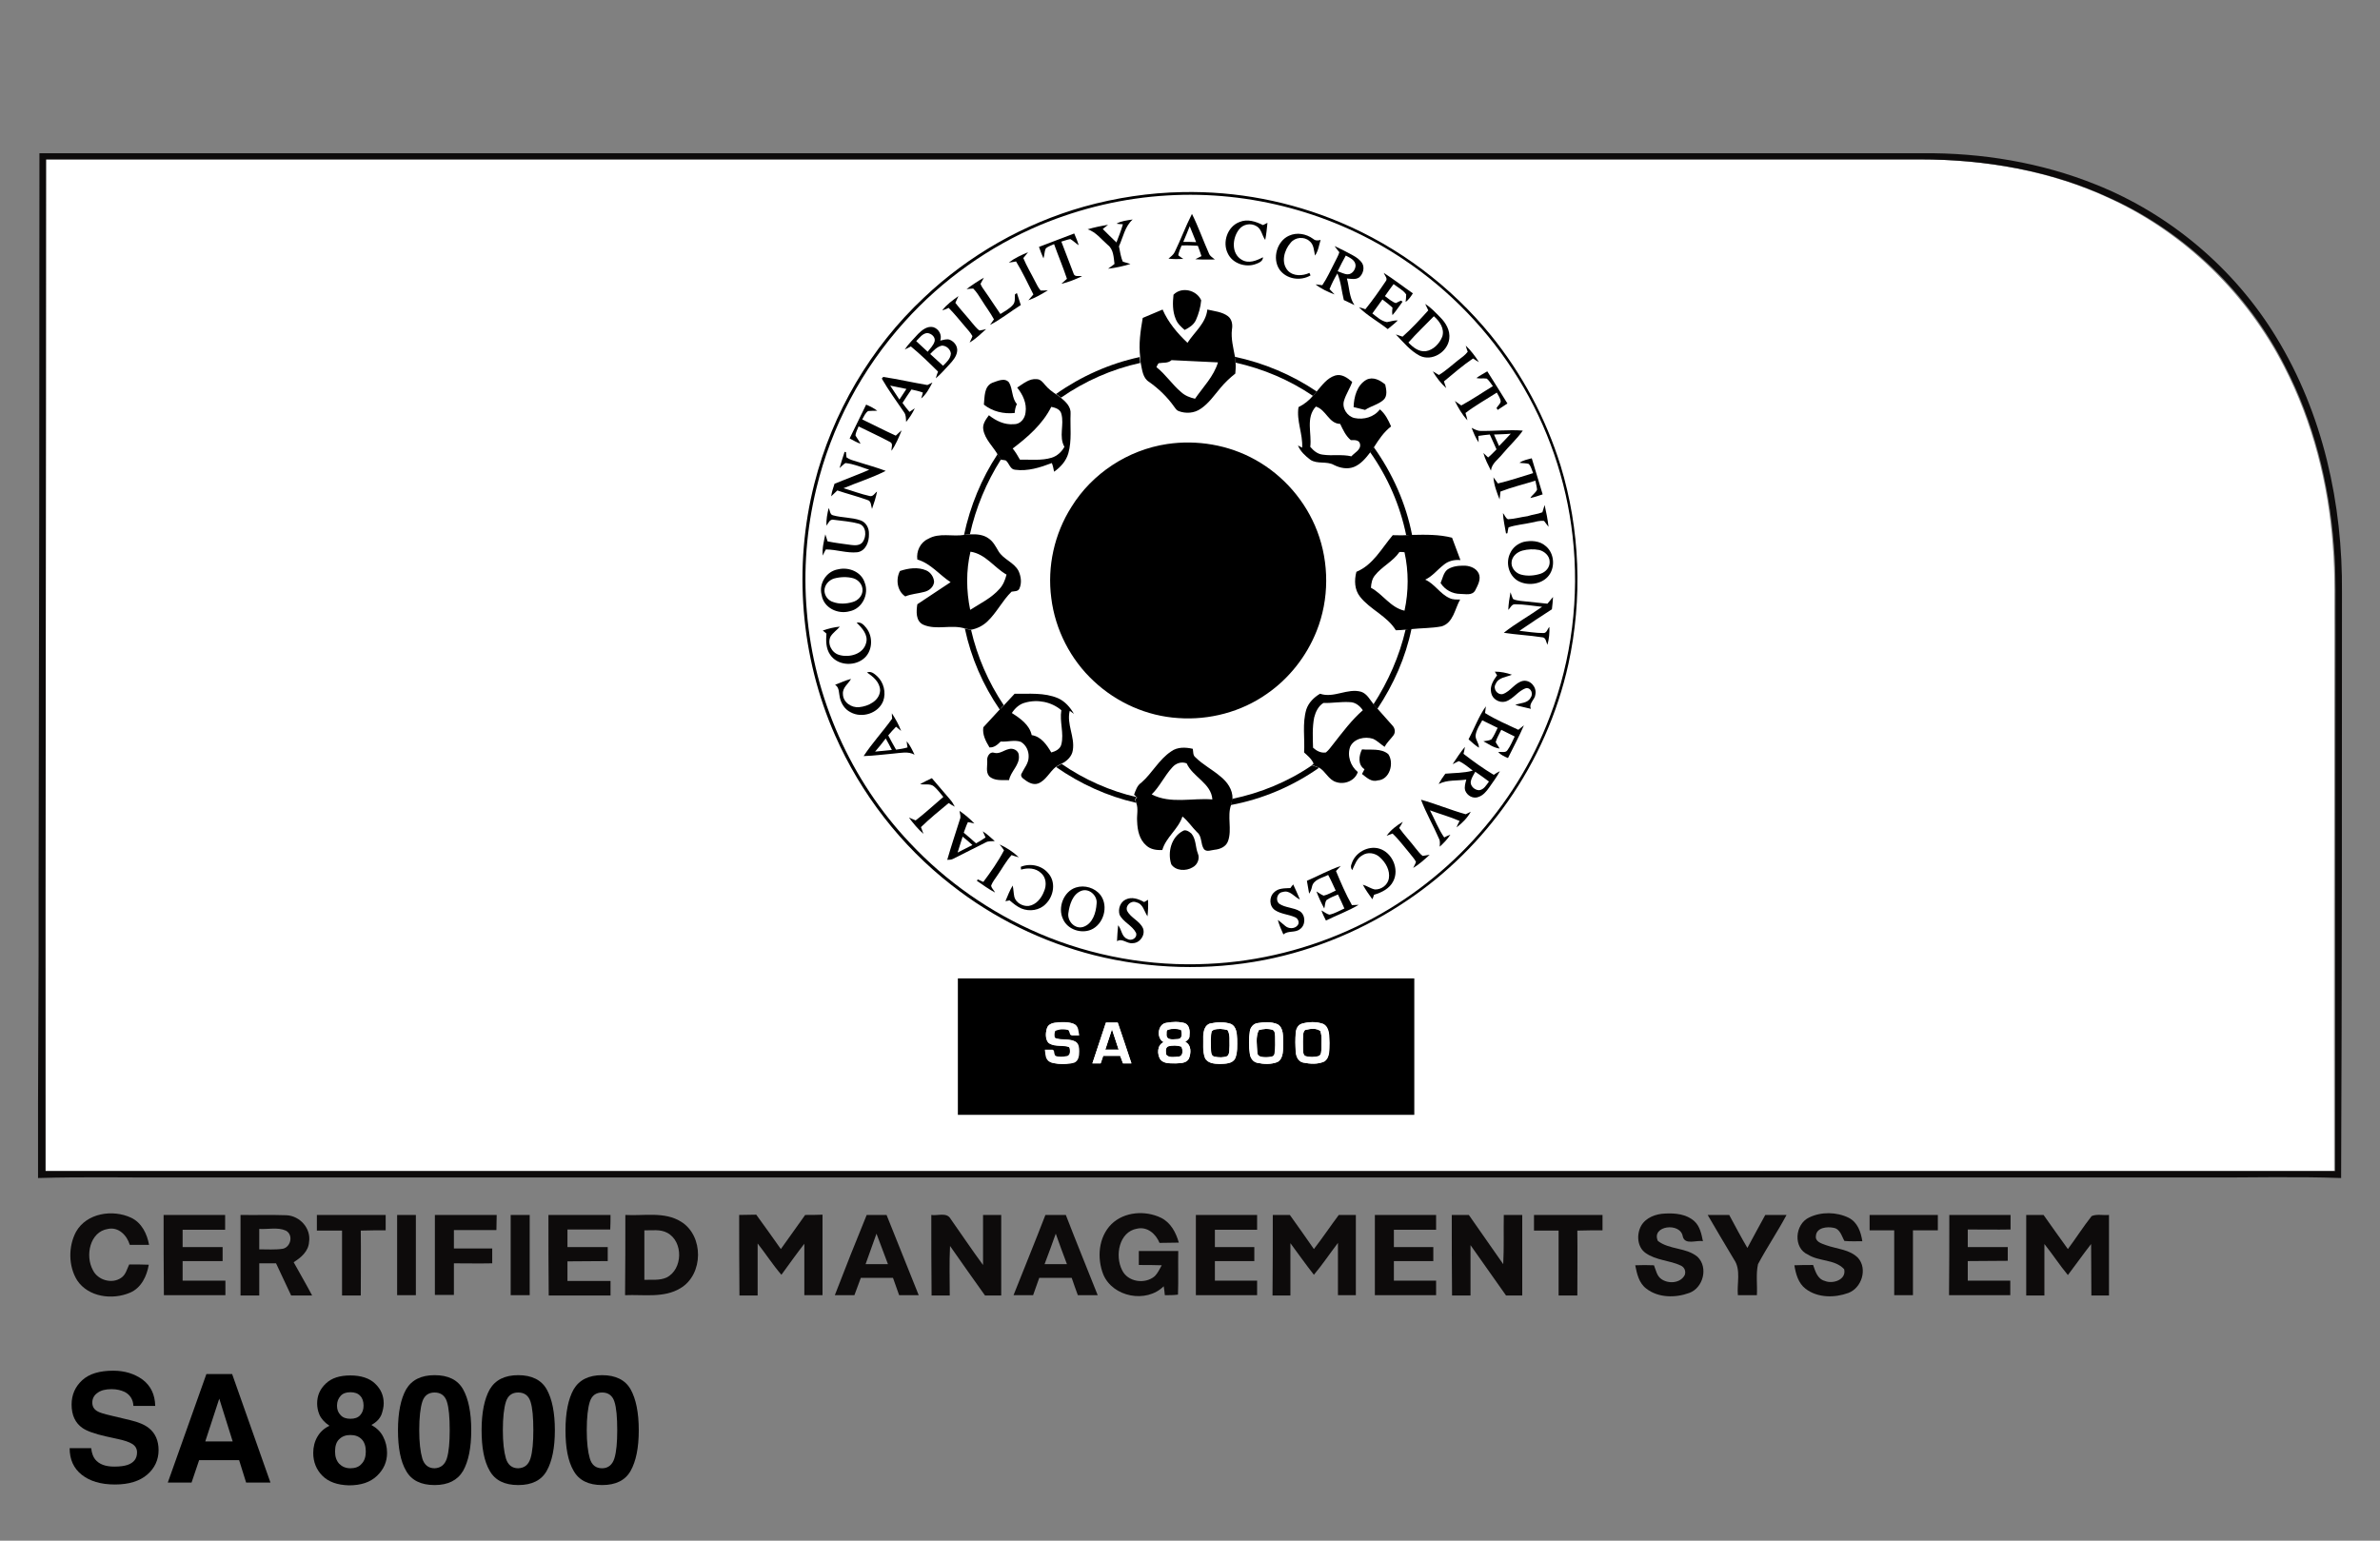 <?xml version="1.0" encoding="utf-8"?>
<!-- Generator: Adobe Illustrator 24.0.0, SVG Export Plug-In . SVG Version: 6.00 Build 0)  -->
<svg version="1.1" id="Livello_1" xmlns="http://www.w3.org/2000/svg" xmlns:xlink="http://www.w3.org/1999/xlink" x="0px" y="0px"
	 viewBox="0 0 851 551" style="enable-background:new 0 0 851 551;" xml:space="preserve">
<rect x="0" y="0" width="851" height="551" fill="#808080" stroke="none"/>
<style type="text/css">
	.st0{fill:#FFFFFF;}
	.st1{fill:#0D0B0B;}
</style>
<path class="st0" d="M16,57c223.4,0,446.7,0,670.1,0c23.3,0,46.9,4,68.1,13.9c26.8,12.3,49.1,34,62.5,60.2
	c10.2,19.8,15.8,41.8,17.4,63.9c0.9,10.6,0.5,21.3,0.6,32c-0.1,63.9-0.2,127.9-0.1,191.8c-272.9,0.1-545.8,0-818.7,0
	C15.7,298.2,16,177.6,16,57"/>
<path class="st0" d="M664.3,148.4c3.2-1.4,7.2,1,7.1,4.6c0.3,3.6-4.1,6.5-7.3,4.6C660.3,156,660.4,149.8,664.3,148.4z"/>
<path class="st0" d="M650.4,149.3c3.2-2.4,8.2,0.9,7.4,4.8c-0.3,3.4-4.6,5.5-7.4,3.5C647.3,156,647.3,150.9,650.4,149.3z"/>
<path class="st0" d="M677.1,150.1c3.7-2.1,8.7,1.8,7.4,5.9c-0.6,4-6.3,5.3-8.9,2.4C673.2,156,674.1,151.5,677.1,150.1z"/>
<path class="st0" d="M638.3,151.4c2.9-1.1,6.5,1.4,6.2,4.6c0.2,3.6-4.4,5.9-7.3,3.9C634,158,634.7,152.4,638.3,151.4z"/>
<path class="st0" d="M625.3,156.3c3.1-1.8,7.2,1.2,6.5,4.7c-0.2,3.5-5.1,5.1-7.5,2.8C621.9,161.8,622.4,157.6,625.3,156.3z"/>
<path class="st0" d="M614,170.9c-4-1.3-3.2-8.1,1.1-8.4c3-0.7,4.7,2.2,5.5,4.5C619.5,169.6,616.9,172.4,614,170.9z"/>
<path class="st0" d="M654.1,164.1c4-0.8,4.9,6.1,0.9,6.4C650.6,171.8,649.8,164.1,654.1,164.1z"/>
<path class="st0" d="M663.3,164.4c2.1-2,6-0.3,5.7,2.6c0.2,2.5-2.7,4.2-4.8,3.1C661.8,169.3,661.5,165.8,663.3,164.4z"/>
<path class="st0" d="M674.2,165.4c2.8-2.2,6.7,1.2,5.4,4.3c-0.8,2.7-3.9,2.2-6.1,1.8C672.9,169.5,671.8,166.7,674.2,165.4z"/>
<path class="st0" d="M641.2,167.2c1.9-2.2,6.3-0.3,5.3,2.8c-0.1,2.4-3,2.4-4.7,2.6C641,171,639.5,168.7,641.2,167.2z"/>
<path class="st0" d="M683.6,172c-0.7-4,4.1-5.3,6.9-3.4c0.4,1.9,0.4,3.8,0,5.6C688,175.8,683.9,175.6,683.6,172z"/>
<path class="st0" d="M630.5,170.9c0.6-0.2,1.9-0.6,2.5-0.8c0.5,0.2,1.6,0.5,2.1,0.7c0.2,0.6,0.6,1.7,0.8,2.2
	c-0.2,0.6-0.5,1.7-0.7,2.3c-0.6,0.2-1.7,0.7-2.3,0.9c-0.7-0.3-2-0.8-2.7-1C630.3,173.7,630.4,172.3,630.5,170.9z"/>
<path class="st0" d="M603.2,171.2c1.6-1.1,3.5,0.1,5.2,0.4c1,2.2,1.7,5.3-0.8,6.8c-2.9,2.2-6.2-0.5-7-3.4
	C601.3,173.7,601.7,171.9,603.2,171.2z"/>
<path class="st0" d="M695.3,179.7c-3.7-1.9-1.4-8.4,2.8-7.2c3.4,0.3,3.7,4.5,2.4,6.9C698.7,179.8,696.8,180.9,695.3,179.7z"/>
<path class="st0" d="M620.6,176.6c1.1-0.5,2.3-0.9,3.6-1c1.3,0.7,1.6,2.2,2.3,3.4c-1.5,2.2-3.6,2.5-5.9,1.4
	C620.7,179.5,620.6,177.6,620.6,176.6z"/>
<path class="st0" d="M654.2,177.2c3.4-2.5,7.2,3.4,3.5,5.5C654.3,185.5,650.3,179.2,654.2,177.2z"/>
<path class="st0" d="M662.4,177.5c1.4-1.7,4.6-1.4,5.6,0.7c1.4,2.1-0.5,5.3-3,5.1C662,183.6,660.2,179.5,662.4,177.5z"/>
<path class="st0" d="M671.4,178.4c2.1-2.3,6.5-0.6,6.1,2.6c0.2,2.7-3.3,4.6-5.5,3C670,183.1,669.7,179.8,671.4,178.4z"/>
<path class="st0" d="M645.2,179.1c3.3-2.5,6.8,3.2,3.4,5.2C645.2,186.7,641.6,181.1,645.2,179.1z"/>
<path class="st0" d="M704.2,179.1c2.7-1.9,7,0.5,6.3,3.9c0.1,3.1-4.1,4.8-6.4,3C701.7,184.5,701.8,180.5,704.2,179.1z"/>
<path class="st0" d="M679.5,180.7c2.8-1.7,7.6-0.7,6.9,3.3c-0.2,3.6-4.5,3.9-7,2.3C679.1,184.4,679.1,182.5,679.5,180.7z"/>
<path class="st0" d="M593.3,181.4c2.9-2.9,8.4,0.8,6.7,4.6c-0.8,3.4-6.2,3.8-7.7,0.7C591.2,185,591.8,182.6,593.3,181.4z"/>
<path class="st0" d="M611.5,184.6c1.1-1.4,2.6-2.1,4.4-2c0.3,0.6,1,1.7,1.3,2.3c-0.2,0.7-0.7,2-0.9,2.6c-1.2,0-2.4,0.1-3.5,0.1
	C612.5,186.9,611.8,185.4,611.5,184.6z"/>
<path class="st0" d="M635.5,182.7c1.6-0.4,3.5-1.7,4.9-0.1c2,1.8,0.3,5.5-2.4,5C635.3,187.8,635.3,184.6,635.5,182.7z"/>
<path class="st0" d="M687.6,190.3c-0.8-2.5-0.8-6.1,2.4-6.8c3.9-1.2,6.6,4.3,3.7,6.8C691.9,192.2,689.5,191,687.6,190.3z"/>
<path class="st0" d="M627.6,189c-0.1-2.6,2.7-2.6,4.5-2.4c0.3,0.6,0.8,1.8,1.1,2.4c-0.2,0.7-0.7,2-1,2.6
	C630.3,192.1,627,191.8,627.6,189z"/>
<path class="st0" d="M710.6,192c-1.3-2.9,1-5.2,3.3-6.4c2.6,0.5,5.5,2.3,4.9,5.4C718.5,195.1,712,195.9,710.6,192z"/>
<path class="st0" d="M604.5,191.8c0.7-0.3,2.1-1,2.8-1.3c0.8,1.1,2.6,2,1.9,3.6c-0.6,2.1-2.9,1.4-4.5,1.3
	C604.6,194.2,604.6,193,604.5,191.8z"/>
<path class="st0" d="M586.3,192.2c2.6-1.9,6.8,0.6,6.2,3.8c0,3.1-4.1,4.7-6.4,2.9C583.8,197.4,583.9,193.6,586.3,192.2z"/>
<path class="st0" d="M621.6,192.6c1.1-0.7,2.5-0.3,3.6,0.3c1.1,1.7,0.3,4.8-2.1,4.4C620.5,197.7,619.5,193.8,621.6,192.6z"/>
<path class="st0" d="M103.7,195.5c19.3,0,38.5,0,57.8,0c0,9,0,18,0,27c-19.3,0-38.5,0-57.8,0C103.8,213.5,103.8,204.5,103.7,195.5z"
	/>
<path class="st0" d="M403.7,195.5c19.3,0,38.5,0,57.8,0c0,9,0,18,0,27c-19.3,0-38.5,0-57.8,0C403.8,213.5,403.8,204.5,403.7,195.5z"
	/>
<path class="st0" d="M598.5,200.6c1.3-0.1,2.7-0.1,4-0.1c0,1.3,0.1,2.6-0.2,3.8c-1.2,0.3-2.5,0.2-3.8,0.2
	C598.5,203.2,598.5,201.9,598.5,200.6z"/>
<path class="st0" d="M579.6,204.7c2.3-1.2,6-1.4,6.9,1.7c1.3,3.5-3.3,6.8-6.1,4.2C578.3,209.3,579.1,206.7,579.6,204.7z"/>
<path class="st0" d="M577.2,217.2c2.5-1.7,6.1,0.9,5.5,3.8c-0.1,2.5-3.4,4-5.5,2.7C574.8,222.5,574.7,218.3,577.2,217.2z"/>
<path class="st0" d="M598.3,222.1c2.3,0,4.7,0,7,0c0,10.8,0,21.5,0,32.3c-2.3,0-4.7,0-7,0C598.3,243.7,598.3,232.9,598.3,222.1z"/>
<path class="st0" d="M653.1,222.1c2.7,0,5.4,0,8,0c4.9,6.7,9.7,13.4,14.6,20.2c0-6.7,0-13.4,0-20.1c2.3,0,4.7,0,7,0
	c0,10.8,0,21.5,0,32.3c-2.3,0-4.6,0-6.9,0c-5.2-7.3-10.6-14.5-15.8-21.9c0,7.3,0,14.6,0,21.8c-2.3,0-4.7,0-7,0
	C653.1,243.7,653.1,232.9,653.1,222.1z"/>
<path class="st0" d="M689.9,222.1c7.5,0,15,0,22.5,0c0,2.2,0,4.4,0,6.7c-5.1,0-10.2,0-15.3,0c0,1.8,0,3.6,0,5.5c4.1,0,8.2,0,12.3,0
	c0,2.2,0,4.4,0,6.6c-4.2,0.1-8.4-0.3-12.5,0.3c-0.2,2.2-0.1,4.3-0.1,6.5c5.2,0,10.4,0,15.6,0c0,2.3,0,4.5,0,6.8c-7.5,0-15,0-22.6,0
	C689.9,243.7,689.9,232.9,689.9,222.1z"/>
<path class="st0" d="M718.5,222.1c9,0,17.9,0,26.9,0c0,2.2,0,4.4,0,6.6c-3.3,0-6.6,0-9.9,0c0,8.6,0,17.1,0,25.7c-2.3,0-4.7,0-7,0
	c0-8.6,0-17.1,0-25.7c-3.3,0-6.7,0-10,0C718.5,226.6,718.5,224.3,718.5,222.1z"/>
<path class="st0" d="M574.7,230.6c2.3-0.7,5.9-0.7,6.2,2.4c0.6,3.7-3.6,4.8-6.3,3.4C574,234.5,573.9,232.5,574.7,230.6z"/>
<path class="st0" d="M576.2,249.9c-3.2-1.4-1.7-6.9,1.8-6.3c2-0.3,2.6,2.2,3.6,3.5C580.6,248.9,578.5,251.4,576.2,249.9z"/>
<path class="st0" d="M577.4,262.4c-0.2-1.8-0.9-4.7,1.6-5.3c2.7-1.6,5.8,2.4,3.9,4.7C581.7,263.9,579.2,263,577.4,262.4z"/>
<path class="st0" d="M615.2,268.8c3,0,5.9,0,8.9,0c0,0.8,0,2.5,0,3.4c-2.1,0-4.2,0.1-6.2,0.4c1.3,1.5,3.4,1.1,5.2,1.3
	c0,0.8,0,2.5,0,3.3c-1.6,0-3.1,0.1-4.6,0.2c0.2,0.7,0.4,1.3,0.6,2c1.6-0.1,3.2-0.1,4.9-0.2c0,0.9,0.2,2.6,0.2,3.4c-3,0-6,0-9,0
	C615.2,278,615.2,273.4,615.2,268.8z"/>
<path class="st0" d="M682.2,268.7c1.1,0,2.2,0,3.3,0c0,4.6,0,9.3,0,13.9c-1.1,0-2.2,0-3.3,0C682.2,278,682.2,273.4,682.2,268.7z"/>
<path class="st0" d="M710.1,268.7c2.7,0.1,5.6-0.2,8.1,1c4.1,2.1,4.6,8.7,0.9,11.4c-2.5,2-6,1.4-8.9,1.6
	C710.1,278.1,710.1,273.4,710.1,268.7 M713.5,271.9c-0.1,2.6-0.1,5.2,0,7.8c2.3-0.4,5.5-1.7,4.6-4.7
	C717.8,272.6,715.3,272.3,713.5,271.9z"/>
<path class="st0" d="M581.9,271c0.8-2.5,3.7-1.7,5.6-1.3c0.8,2.5-0.1,4.8-2.4,6C583.3,274.6,580.8,273.4,581.9,271z"/>
<path class="st0" d="M603.6,268.7c2.9,0.2,6.1-0.5,8.8,1c2.5,2,1.5,5.8-0.7,7.7c1,1.8,2.1,3.5,3.2,5.3c-1,0-3,0.1-4,0.1
	c-1.2-2-2.3-4-3.6-5.9c-0.1,2-0.1,3.9-0.1,5.9c-0.9,0-2.6,0-3.5,0C603.6,278,603.6,273.4,603.6,268.7 M607,272.2
	c0,0.6,0.1,1.7,0.2,2.3c1.3-0.4,3.2-0.4,3.4-2.1C609.7,272.3,607.9,272.2,607,272.2z"/>
<path class="st0" d="M626.3,280.6c-3.5-3.4-1.9-10,2.7-11.5c3.1-1.3,6.3,0.2,8.6,2.3c-0.6,0.5-1.8,1.6-2.5,2.1
	c-1.3-0.6-2.6-1.8-4.1-1.4c-3.4,0.2-4.2,5.7-1.1,7c1.5,1.2,3.3-0.1,4.7-0.8c0.4,0.1,1.2,0.3,1.6,0.4c0.2,0.6,0.6,1.7,0.7,2.3
	C633.8,283.1,629,283.8,626.3,280.6z"/>
<path class="st0" d="M641.2,269.3c4.5-2.4,10.8,1.5,10.3,6.7c0.1,5.4-6.7,8.8-11.1,5.8C635.7,279.1,636.2,271.3,641.2,269.3
	 M642.4,272.5c-2.7,1.4-2.4,5.8,0.4,6.8c2.7,1.3,5.9-1.5,5.1-4.3C647.7,272.3,644.5,271.3,642.4,272.5z"/>
<path class="st0" d="M652.2,275.1c0.2-5.5,7.5-8.5,11.6-5c2.3,0.7,0.2,2.4-0.5,3.7c-2-1.7-4.4-2.2-6.8-1.2c-0.7,1.9-1.7,4.1,0,5.8
	c1.7,2,4.8,1.3,5.9-0.9c-1.1,0-3.2-0.1-4.3-0.1c0-0.8,0-2.4,0-3.2c2.6,0,5.2,0,7.8,0c-0.2,2.8-0.3,6.1-3,7.7
	C658.3,284.9,651.3,280.7,652.2,275.1z"/>
<path class="st0" d="M667.6,268.7c0.9,0,2.6,0,3.5,0.1c1.8,2.5,3.7,5,5.6,7.5c0-2.5,0-5,0-7.5c0.9,0,2.6,0,3.4,0c0,4.6,0,9.2,0,13.9
	c-1.1,0-2.2,0-3.2,0c-1.9-2.7-3.9-5.4-5.8-8.1c0,2.7,0,5.4,0,8.1c-0.9,0-2.7,0-3.5,0C667.6,278,667.6,273.4,667.6,268.7z"/>
<path class="st0" d="M687.2,268.8c3.8,0,7.5,0,11.3,0c-0.3,4.4-4.3,7.1-6.6,10.5c2.1,0,4.3,0,6.4,0.1c0,0.8-0.1,2.5-0.2,3.3
	c-3.8,0-7.5,0-11.3-0.1c0-4.5,4.1-7.1,6.5-10.4c-2,0-4.1,0-6.1,0C687.2,271.4,687.2,269.6,687.2,268.8z"/>
<path class="st0" d="M699.6,268.8c3,0,5.9,0,8.9,0c0,0.9,0,2.6,0,3.5c-1.8,0-3.6,0-5.5,0c0,0.4,0.1,1.2,0.1,1.6c1.5,0,2.9,0,4.4-0.1
	c0,0.9,0,2.6,0,3.5c-1.5,0-2.9-0.1-4.4-0.1c0,0.5,0,1.6,0.1,2.2c1.8,0,3.6,0,5.3,0c0,1.1,0,2.2,0,3.4c-3,0-5.9,0-8.9,0
	C699.6,278,699.6,273.4,699.6,268.8z"/>
<path class="st0" d="M606,288.9c2.9-2.3,7-1.5,9.7,0.7c-0.2-0.5-0.6-1.3-0.8-1.8c2.8-0.1,5.7,0,8.5-0.2c0.5,1.1,0.4,2.3,0.2,3.4
	c-1.8,0.2-4.6-0.9-5.5,1.5c1.6,0.2,3.3,0.3,4.9,0.4c0,0.7,0,2.2,0,3c-1.7,0.2-3.4,0.1-4.9,1c0.7,3,3.9,0.2,5.7,1.6
	c0.7,1.1,0,2.3-0.6,3.3c-2.6-0.3-5.2-0.2-7.8-0.2c-0.1-0.3-0.2-1-0.3-1.3c-2.6,1.5-6.1,2.3-8.8,0.5C602.3,298.2,602,291.5,606,288.9
	 M607.8,291.8c-2.2,1.8-1.3,5.4,1.3,6.3c1.5,1.1,3.1-0.7,4.5-1.1c0.4,0.3,1.2,0.8,1.6,1.1c0-2,0-4.1,0-6.1
	C612.7,292,609.9,289.5,607.8,291.8z"/>
<g id="_x23_0d0b0bff">
	<path class="st1" d="M14.1,54.8c224.4,0,448.9,0,673.3,0c21.1-0.2,42.4,3.3,62,11.2c26.6,10.6,49.6,30.1,64.5,54.6
		c16.7,27.3,23.8,59.6,23.5,91.4c0,69.8,0,139.5-0.3,209.3c-16.5-0.6-33.1-0.1-49.7-0.2c-241.3,0-482.7,0-724,0
		c-16.6,0.1-33.2-0.3-49.8,0.2c-0.1-35.4,0.3-70.8,0.2-106.2C14,228.3,14.1,141.5,14.1,54.8 M16.5,57c0,120.6-0.3,241.2-0.2,361.8
		c272.9,0,545.8,0,818.7,0c0-63.9,0-127.8,0.1-191.8c-0.1-10.6,0.3-21.3-0.6-32c-1.7-22.1-7.2-44.1-17.4-63.9
		c-13.3-26.3-35.6-48-62.5-60.2C733.4,61,709.9,57,686.6,57C463.2,57,239.9,57,16.5,57z"/>
	<path class="st1" d="M27.2,440.5c3.8-6.7,13.1-8.1,19.7-5c3.8,1.8,5.7,5.8,6.4,9.7c-2.3,0-4.6,0-6.9,0c-1-3.4-4-6.5-7.8-5.7
		c-6.5,1-8.2,9.6-5.4,14.7c1.7,3.6,6.8,5.1,10.1,2.8c1.7-1.1,2.1-3.2,2.9-4.8c2.3,0,4.7,0,7,0.1c-0.7,4.1-2.7,8.3-6.7,10
		c-6.3,2.7-14.9,1.6-18.9-4.4C24.4,452.8,24.4,445.7,27.2,440.5z"/>
	<path class="st1" d="M113.3,434.5c8.2,0,16.4,0,24.6,0c0,1.8,0,3.7,0,5.5c-3,0-5.9,0-8.9,0.1c0.1,7.7,0,15.5,0,23.2
		c-2.2,0-4.5,0-6.7,0c0-7.7,0-15.5,0-23.2c-3,0-6,0-9,0C113.3,438.1,113.3,436.3,113.3,434.5z"/>
	<path class="st1" d="M264.3,434.5c2,0,4-0.1,6.1-0.1c3,4.1,5.9,8.2,8.8,12.3c2.9-4.1,5.8-8.1,8.7-12.2c2.1,0,4.1,0,6.2-0.1
		c0,9.6,0,19.2,0,28.8c-2.2,0-4.3,0-6.5,0c0-6.1,0-12.3,0-18.4c-2.8,3.6-5.5,7.4-8.2,11.1c-3.1-3.6-5.6-7.5-8.5-11.2
		c0,6.2,0,12.4,0,18.6c-2.2,0-4.3,0-6.5,0C264.3,453.6,264.3,444.1,264.3,434.5z"/>
	<path class="st1" d="M309.9,434.5c2.4,0,4.7,0,7.1,0c3.8,9.6,7.7,19.1,11.5,28.7c-2.4,0-4.7,0-7,0c-0.7-2.1-1.5-4.1-2.2-6.2
		c-3.8,0-7.7,0-11.5,0c-0.8,2.1-1.5,4.1-2.3,6.2c-2.4,0-4.7,0-7,0C302.2,453.6,306,444,309.9,434.5 M313.4,441.2
		c-1.3,3.6-2.6,7.2-3.9,10.9c2.7,0,5.3,0,8,0C316.1,448.5,314.8,444.8,313.4,441.2z"/>
	<path class="st1" d="M397.4,437.8c4.6-4.5,12.1-5,17.7-2.3c3.5,1.7,5.4,5.3,6.4,8.9c-2.3,0-4.6,0.1-6.9,0.1c-1.3-3.2-4.3-5.9-8-5.1
		c-6.5,1.1-8,9.7-5.4,14.8c2,4.3,8.2,5.2,11.7,2.2c1.1-1.1,1.7-2.5,2.5-3.9c-2.7-0.1-5.4-0.1-8.2-0.1c0-1.7,0-3.3,0-5
		c4.7,0,9.4,0,14.1,0c-0.1,5.2,0.1,10.4-0.1,15.6c-1.6,0.2-3.1,0.2-4.7,0.2c-0.1-1.1-0.2-2.1-0.4-3.2c-6.2,6.2-18.2,3.9-21.6-4.2
		C392.2,450,392.7,442.5,397.4,437.8z"/>
	<path class="st1" d="M455.1,434.5c2,0,4.1,0,6.1,0c2.9,4.1,5.8,8.1,8.6,12.2c3.1-4,5.9-8.2,8.9-12.2c2,0,4.1,0,6.1,0
		c0,9.6,0,19.2,0,28.7c-2.1,0-4.3,0-6.4,0c0-6.2,0-12.5,0-18.7c-2.9,3.8-5.5,7.7-8.6,11.4c-2.9-3.7-5.6-7.5-8.4-11.3
		c0,6.2,0,12.4,0,18.7c-2.1,0-4.3,0-6.4,0C455.1,453.6,455.1,444.1,455.1,434.5z"/>
	<path class="st1" d="M519.1,434.5c2,0,4,0,6.1,0c4.1,5.9,8.2,11.7,12.3,17.6c0.3-5.9,0.1-11.7,0.2-17.6c2.2,0,4.4,0,6.6,0
		c0,9.6,0,19.2,0,28.8c-2,0-3.9,0-5.8,0c-4.2-6-8.5-12-12.7-18c0,6,0,12,0,18c-2.2,0-4.4,0-6.6,0
		C519.1,453.6,519.1,444.1,519.1,434.5z"/>
	<path class="st1" d="M586.8,438.4c1.7-3,5.3-4.3,8.6-4.4c3.6-0.2,7.6,0.2,10.4,2.7c2,1.8,2.6,4.6,3.1,7.2c-2.3-0.5-6.4,1.5-7.2-1.7
		c-0.8-5.2-11.4-3.9-8.9,1.6c4.2,3.2,10.2,2.3,14.2,5.7c3.9,3.8,2,11.1-3,12.9c-4.9,1.8-11.1,1.8-15.4-1.6c-2.6-2-3.3-5.3-3.9-8.3
		c2.2-0.1,4.5-0.1,6.7,0c0.7,1.7,1,3.8,2.6,4.9c2.5,1.8,6.8,1.6,8.4-1.4c0.5-1.4-0.1-2.8-1.4-3.4c-4-1.9-8.8-1.8-12.6-4.5
		C585.4,446,585.1,441.5,586.8,438.4z"/>
	<path class="st1" d="M631.2,434.5c2.5,0,5.1,0,7.6,0c-3.2,6-7,11.6-10.2,17.6c-0.8,3.6-0.2,7.4-0.4,11.1c-2.3,0-4.5,0-6.8,0
		c-0.4-4.2,1.2-9.1-1.4-12.8c-3.2-5.3-6.3-10.6-9.4-15.9c2.5,0,5.1,0,7.7,0c2.1,3.9,4.2,7.9,6.5,11.8
		C626.9,442.3,629.1,438.4,631.2,434.5z"/>
	<path class="st1" d="M646.9,435.4c4.3-2.1,9.8-2,14.1,0.1c3.2,1.6,4.4,5.1,4.9,8.4c-2.1,0-4.3,0.1-6.4-0.1c-1-1.7-1.5-4.3-3.9-4.7
		c-2.3-0.5-6.1-0.1-6.3,2.9c-0.3,2.1,2,2.7,3.6,3.3c3.9,1.4,8.5,1.5,11.5,4.6c3.4,3.9,1.3,10.7-3.5,12.5c-4.9,1.8-11,1.8-15.3-1.5
		c-2.6-2-3.5-5.3-4-8.4c2.2-0.1,4.4-0.1,6.7-0.1c0.8,2.2,1.5,5,4.2,5.7c2.8,1.2,7.8-0.4,6.9-4.2c-3.3-3.6-9-2.7-12.9-5.2
		C641.1,446.4,641.7,437.8,646.9,435.4z"/>
	<path class="st1" d="M58.5,434.5c7.3,0,14.7,0,22,0c0,1.8,0,3.5,0,5.3c-5.1,0-10.2,0-15.2,0c0,2.1,0,4.2,0,6.2c4.8,0,9.5,0,14.3,0
		c0,1.7,0,3.3,0,5c-4.8,0-9.5,0-14.3,0c0,2.3,0,4.6,0,7c5.1,0,10.2,0,15.3,0c0,1.7,0,3.5,0,5.2c-7.3,0-14.7,0-22,0
		C58.5,453.6,58.5,444.1,58.5,434.5z"/>
	<path class="st1" d="M86,434.5c5.5,0.1,10.9-0.1,16.4,0.1c4.8,0.2,8.9,4.7,8.1,9.6c-0.2,3.3-2.9,5.6-5.5,7.2
		c2.2,4,4.5,7.9,6.6,11.9c-2.5,0-5,0-7.5,0c-1.8-3.8-3.6-7.7-5.4-11.5c-2,0-4,0-6,0c0,3.8,0,7.7,0,11.5c-2.2,0-4.5,0-6.7,0
		C86,453.6,86,444.1,86,434.5 M92.7,439.5c0,2.4,0,4.8,0,7.3c2.8,0,5.7,0.2,8.4-0.2c2.9-0.6,3.9-5,1.1-6.5
		C99.3,438.8,95.9,439.7,92.7,439.5z"/>
	<path class="st1" d="M142,434.5c2.2,0,4.5,0,6.7,0c0,9.6,0,19.2,0,28.7c-2.2,0-4.5,0-6.7,0C142,453.6,142,444.1,142,434.5z"/>
	<path class="st1" d="M155.5,434.5c7.4,0,14.7,0,22.1,0c0,1.8-0.1,3.6-0.1,5.4c-5.1,0-10.1,0-15.2,0c0,2.2,0,4.4,0,6.6
		c4.6,0,9.1,0,13.7,0c0,1.8,0,3.6,0,5.3c-4.6,0.1-9.2,0-13.7,0c0,3.8,0,7.5,0,11.3c-2.2,0-4.5,0-6.8,0
		C155.5,453.6,155.5,444.1,155.5,434.5z"/>
	<path class="st1" d="M182.6,434.5c2.3,0,4.5,0,6.8,0c0,9.6,0,19.2,0,28.7c-2.3,0-4.5,0-6.8,0C182.6,453.6,182.6,444.1,182.6,434.5z
		"/>
	<path class="st1" d="M196.1,434.5c7.4,0,14.8,0,22.2,0c0,1.7,0,3.5-0.1,5.2c-5.1,0-10.2,0-15.3,0c0,2.1,0,4.2,0,6.3
		c4.8,0,9.6,0,14.4,0c0,1.7,0,3.3,0,5c-4.8,0.1-9.6,0-14.4,0.1c0,2.3,0,4.6,0,7c5.1,0,10.3,0,15.4,0c0,1.7,0,3.5,0,5.2
		c-7.4,0-14.7,0-22.1,0C196.1,453.6,196.1,444.1,196.1,434.5z"/>
	<path class="st1" d="M223.6,434.5c6.6,0.4,14-1.3,19.9,2.4c8.2,5,8.1,18.9-0.2,23.8c-5.9,3.6-13.2,2.2-19.8,2.5
		C223.6,453.6,223.6,444.1,223.6,434.5 M230.4,440c0,5.9,0,11.8,0,17.7c2.6-0.1,5.4,0.3,7.9-0.8c5.9-2.9,6.1-12.9,0.3-16
		C236,439.5,233.1,440.1,230.4,440z"/>
	<path class="st1" d="M333,434.5c2.2,0.4,5.5-1.1,6.9,1.4c3.9,5.5,7.6,11.1,11.6,16.5c0-6,0-11.9,0-17.9c2.2,0,4.3,0,6.5,0
		c0,9.6,0,19.2,0,28.8c-1.9,0-3.9,0-5.8,0c-4.2-5.9-8.4-11.8-12.5-17.7c-0.3,5.9-0.1,11.8-0.1,17.7c-2.2,0-4.4,0-6.5,0
		C333,453.6,333,444,333,434.5z"/>
	<path class="st1" d="M373.8,434.5c2.4,0,4.8,0,7.3,0c3.7,9.6,7.6,19.1,11.4,28.7c-2.4,0-4.7,0-7.1,0c-0.8-2.1-1.5-4.2-2.2-6.2
		c-3.9,0-7.7,0-11.6,0c-0.7,2.1-1.5,4.1-2.2,6.2c-2.3,0-4.7,0-7,0C366.2,453.6,370.1,444.1,373.8,434.5 M377.5,441.2
		c-1.3,3.6-2.6,7.3-4,10.9c2.7,0,5.3,0,8,0C380.1,448.5,378.8,444.8,377.5,441.2z"/>
	<path class="st1" d="M427.6,434.5c7.3,0,14.6,0,21.9,0c0,1.8,0,3.5,0,5.3c-5,0-10.1,0-15.1,0c0,2.1,0,4.2,0,6.2c4.7,0,9.4,0,14.1,0
		c0,1.7,0,3.3,0,5c-4.7,0-9.4,0-14.1,0c0,2.3,0,4.6,0,7c5,0,10.1,0,15.1,0c0,1.7,0,3.5,0,5.2c-7.3,0-14.6,0-21.9,0
		C427.6,453.6,427.6,444.1,427.6,434.5z"/>
	<path class="st1" d="M491.6,434.5c7.3,0,14.6,0,21.9,0c0,1.8,0,3.5,0,5.3c-5,0-10.1,0-15.1,0c0,2.1,0,4.2,0,6.2c4.7,0,9.4,0,14.1,0
		c0,1.7,0,3.3,0,5c-4.7,0-9.4,0-14.1,0c0,2.3,0,4.6,0,7c5,0,10.1,0,15.1,0c0,1.7,0,3.5,0,5.2c-7.3,0-14.6,0-21.9,0
		C491.6,453.6,491.6,444.1,491.6,434.5z"/>
	<path class="st1" d="M548.5,434.5c8.2,0,16.3,0,24.5,0c0,1.8,0,3.7,0,5.5c-3,0-6,0-9,0.1c0.1,7.7,0,15.5,0,23.2c-2.2,0-4.5,0-6.7,0
		c0-7.7,0-15.5,0-23.2c-2.9,0-5.9,0-8.8,0C548.5,438.1,548.5,436.3,548.5,434.5z"/>
	<path class="st1" d="M668.5,434.5c8.1,0,16.3,0,24.4,0c0,1.8,0,3.7,0,5.5c-3,0-5.9,0-8.9,0c0,7.7,0,15.5,0,23.2c-2.2,0-4.5,0-6.7,0
		c0-7.7,0-15.5,0-23.2c-2.9,0-5.9,0-8.8,0C668.5,438.1,668.5,436.3,668.5,434.5z"/>
	<path class="st1" d="M697,434.5c7.3,0,14.6,0,21.9,0c0,1.7,0,3.5,0,5.2c-5.1,0.1-10.2,0-15.3,0c0,2.1,0,4.2,0,6.3
		c4.8,0,9.5,0,14.3,0c0,1.6,0,3.3,0,4.9c-4.8,0.1-9.5,0-14.3,0.1c0,2.3,0,4.6,0,7c5.1,0,10.2,0,15.2,0c0,1.7,0,3.5,0,5.2
		c-7.3,0-14.6,0-21.9,0C697,453.6,697,444.1,697,434.5z"/>
	<path class="st1" d="M724.5,434.5c2,0,4.1,0,6.2,0c2.9,4.1,5.8,8.2,8.7,12.2c2.9-3.9,5.5-8,8.5-11.8c1.9-0.8,4.1-0.2,6.2-0.4
		c0,9.6,0,19.2,0,28.8c-2.1,0-4.2,0-6.3,0c-0.1-6.1,0-12.3-0.1-18.4c-2.8,3.6-5.5,7.4-8.3,11.1c-3-3.6-5.5-7.5-8.4-11.1
		c0,6.1,0,12.3,0,18.4c-2.2,0-4.3,0-6.5,0C724.5,453.6,724.5,444.1,724.5,434.5z"/>
</g>
<path class="st0" d="M243.9,196.2c19.3,0,38.5,0,57.8,0c0,9,0,18,0,27c-19.3,0-38.5,0-57.8,0C244,214.2,244,205.2,243.9,196.2z"/>
<path class="st0" d="M543.9,196.2c19.3,0,38.5,0,57.8,0c0,9,0,18,0,27c-19.3,0-38.5,0-57.8,0C544,214.2,544,205.2,543.9,196.2z"/>
<g>
	<path d="M40.9,524.5c1.9,0,3.5-0.2,4.7-0.6c2.3-0.8,3.4-2.3,3.4-4.5c0-1.3-0.6-2.3-1.7-3c-1.1-0.7-2.9-1.3-5.3-1.8l-4.1-0.9
		c-4-0.9-6.8-1.9-8.4-3c-2.6-1.8-3.9-4.6-3.9-8.4c0-3.5,1.3-6.4,3.8-8.7s6.2-3.4,11.1-3.4c4.1,0,7.6,1.1,10.5,3.2
		c2.9,2.2,4.4,5.3,4.5,9.4h-7.8c-0.1-2.3-1.2-4-3.1-5c-1.3-0.6-2.8-1-4.7-1c-2.1,0-3.8,0.4-5,1.3c-1.2,0.8-1.9,2-1.9,3.5
		c0,1.4,0.6,2.4,1.8,3.1c0.8,0.5,2.5,1,5.1,1.6l6.7,1.6c2.9,0.7,5.1,1.6,6.6,2.8c2.3,1.8,3.5,4.5,3.5,7.9c0,3.5-1.4,6.5-4.1,8.8
		c-2.7,2.3-6.5,3.5-11.5,3.5c-5.1,0-9-1.2-11.9-3.5s-4.3-5.5-4.3-9.5h7.7c0.2,1.8,0.7,3.1,1.4,4C35.5,523.7,37.7,524.5,40.9,524.5z"
		/>
	<path d="M85.5,522.2H71.2l-2.7,8H60l13.8-38.8H83l13.7,38.8H88L85.5,522.2z M83.2,515.5l-4.8-15.3l-5,15.3H83.2z"/>
	<path d="M115.3,527.8c-2.2-2.2-3.3-5-3.3-8.2c0-2.1,0.5-4.1,1.5-5.8s2.4-3,4.3-3.9c-1.8-1.2-3-2.6-3.6-4s-0.8-2.8-0.8-4
		c0-2.8,1-5.1,3.1-7.1s5-2.9,8.8-2.9s6.8,1,8.8,2.9c2.1,2,3.1,4.3,3.1,7.1c0,1.2-0.3,2.6-0.8,4c-0.6,1.4-1.7,2.7-3.6,3.7
		c1.9,1.1,3.3,2.4,4.2,4.2c0.9,1.7,1.4,3.7,1.4,5.8c0,3.2-1.2,5.9-3.6,8.2c-2.4,2.3-5.7,3.4-10,3.4
		C120.7,531.1,117.5,530,115.3,527.8z M119.8,519.1c0,1.9,0.5,3.3,1.5,4.4c1,1,2.3,1.6,4,1.6s3.1-0.5,4-1.6c1-1,1.5-2.5,1.5-4.4
		s-0.5-3.4-1.5-4.4s-2.3-1.5-4-1.5s-3,0.5-4,1.5C120.3,515.6,119.8,517.1,119.8,519.1z M121.8,506.1c0.8,0.9,2,1.3,3.5,1.3
		s2.7-0.4,3.5-1.3s1.2-2,1.2-3.4c0-1.5-0.4-2.7-1.2-3.5c-0.8-0.9-2-1.3-3.5-1.3s-2.7,0.4-3.5,1.3s-1.3,2-1.3,3.5
		C120.5,504.1,120.9,505.2,121.8,506.1z"/>
	<path d="M155.4,531.1c-4.9,0-8.3-1.7-10.2-5.1c-2-3.4-2.9-8.3-2.9-14.5c0-6.3,1-11.2,2.9-14.6c2-3.4,5.4-5.1,10.2-5.1
		c4.9,0,8.3,1.7,10.2,5.1s2.9,8.3,2.9,14.6c0,6.3-1,11.1-2.9,14.5C163.6,529.4,160.2,531.1,155.4,531.1z M159.8,521.5
		c0.7-2.3,1-5.7,1-10c0-4.6-0.3-8-1-10.2s-2.2-3.3-4.4-3.3s-3.7,1.1-4.4,3.3c-0.7,2.2-1.1,5.6-1.1,10.2c0,4.4,0.4,7.7,1.1,10.1
		c0.7,2.3,2.2,3.5,4.4,3.5C157.6,525,159.1,523.8,159.8,521.5z"/>
	<path d="M185.3,531.1c-4.9,0-8.3-1.7-10.2-5.1c-2-3.4-2.9-8.3-2.9-14.5c0-6.3,1-11.2,2.9-14.6c2-3.4,5.4-5.1,10.2-5.1
		s8.3,1.7,10.2,5.1s2.9,8.3,2.9,14.6c0,6.3-1,11.1-2.9,14.5S190.2,531.1,185.3,531.1z M189.7,521.5c0.7-2.3,1-5.7,1-10
		c0-4.6-0.3-8-1-10.2s-2.2-3.3-4.4-3.3s-3.7,1.1-4.4,3.3c-0.7,2.2-1.1,5.6-1.1,10.2c0,4.4,0.4,7.7,1.1,10.1c0.7,2.3,2.2,3.5,4.4,3.5
		C187.6,525,189,523.8,189.7,521.5z"/>
	<path d="M215.3,531.1c-4.9,0-8.3-1.7-10.2-5.1c-2-3.4-2.9-8.3-2.9-14.5c0-6.3,1-11.2,2.9-14.6c2-3.4,5.4-5.1,10.2-5.1
		s8.3,1.7,10.2,5.1s2.9,8.3,2.9,14.6c0,6.3-1,11.1-2.9,14.5S220.2,531.1,215.3,531.1z M219.7,521.5c0.7-2.3,1-5.7,1-10
		c0-4.6-0.3-8-1-10.2s-2.2-3.3-4.4-3.3s-3.7,1.1-4.4,3.3s-1.1,5.6-1.1,10.2c0,4.4,0.4,7.7,1.1,10.1s2.2,3.5,4.4,3.5
		S219,523.8,219.7,521.5z"/>
</g>
<g>
	<g id="_x23_ffffffff">
		<path class="st0" d="M417.4,69.9c29.6-1.8,59.8,6.3,84.5,22.9c16.5,11,30.6,25.7,41,42.6c10.5,17.1,17.2,36.4,19.4,56.3
			c2.5,21.7-0.3,44.1-8.1,64.5c-12.3,32.7-37.7,60.2-69.2,75.2c-16.6,8-34.7,12.5-53.1,13.3c-20.5,0.9-41.3-2.7-60.2-10.8
			c-17.5-7.5-33.4-18.6-46.4-32.5c-21.1-22.3-34.3-52-36.8-82.6c-1.2-14.7-0.1-29.7,3.4-44.1c5.3-22.1,16.4-42.8,31.6-59.7
			c13.4-14.9,30.2-26.8,48.6-34.6C386.4,74.4,401.8,70.8,417.4,69.9 M420,90.2c-0.5,1-1.4,1.6-2.2,2.3c1.8,0.1,3.5,0.2,5.3,0.1
			c-0.6-0.4-1.3-0.8-1.8-1.3c0.2-1.2,0.8-2.4,1.2-3.5c1.9,0,3.9,0,5.8,0.1c0.4,1.2,0.9,2.4,1.3,3.7c-0.8,0.3-1.5,0.7-2.2,1.1
			c2.3,0.3,4.7,0.2,7,0.1c-0.8-0.6-1.7-1.1-2.1-2.1c-2.1-4.7-3.8-9.6-6.1-14.2C423.9,81,422.1,85.7,420,90.2 M399.2,80
			c0.6,0.1,1.7,0.2,2.3,0.2c-0.6,2.2-1.5,4.3-2.3,6.5c-1.7-1.6-3.3-3.1-4.9-4.8c0.6-0.5,1.3-1,1.9-1.5c-2.5,0.3-4.9,0.9-7.3,1.6
			c3,0.9,5,3.5,7.2,5.6c2.1,1.6,2.1,4.4,2.4,6.8c-0.7,0.6-1.6,1.1-2.3,1.7c2.7-0.3,5.4-0.9,8-1.7c-0.9-0.3-1.8-0.4-2.7-0.8
			c-0.7-1.8-0.9-3.7-1.4-5.5c1.4-3.3,2-7.1,4.9-9.6C403,78.8,401,79,399.2,80 M443.2,79.4c-4.3,1.6-6.2,7.2-4.3,11.2
			c1.7,3.7,6.5,5.2,10.1,3.8c1.1-0.4,2.5-1.1,2.5-2.4c-2.3,1.2-5.1,2.4-7.6,0.9c-3.8-2.2-3.4-7.7-1-10.8c1.4-1.9,4.3-2.5,6.3-1.2
			c1.9,1,2,3.3,3.1,4.9c0.4-2,0.6-4,0.8-6.1c-0.5,0.3-1.1,0.5-1.6,0.8C449,79.1,446,78.2,443.2,79.4 M371.5,88.3
			c0.5,1.4,1,2.9,1.6,4.2c0.3-1.1,0.3-2.4,0.8-3.5c0.9-0.8,2-1.1,3-1.6c1.5,4.1,3.2,8.2,4.6,12.4c-0.7,0.6-1.3,1.2-2,1.8
			c2.6-0.5,5-1.6,7.4-2.7c-1-0.3-2.6,0.4-3-0.9c-1.6-3.8-2.9-7.7-4.4-11.5c1-0.3,2.1-0.7,3.2-0.9c1.1,0.6,2,1.5,3,2.2
			c-0.4-1.5-1-2.8-1.6-4.2C379.9,85.1,375.7,86.7,371.5,88.3 M460.9,84.3c-4.3,2-6.1,8.1-3.3,12c2.5,3.4,7.5,4.1,11.1,2.1l-0.4-0.9
			c-2.5,1.1-5.7,1.3-7.7-0.8c-2.6-2.8-1.3-7.4,1-10c1.6-1.9,4.8-2.3,6.7-0.6c1.6,1.2,1.6,3.4,2,5.2c1.1-1.7,1.4-3.7,2-5.6
			c-0.9,0.3-1.9,0.2-2.7-0.4C467.1,83.6,463.7,83,460.9,84.3 M477.2,88c0.5,0.7,1,1.4,1.4,2.1c-0.3,1.4-1.1,2.6-1.8,3.9
			c-1.4,2.6-2.6,5.4-4.3,7.9c-0.8-0.1-1.6-0.2-2.4-0.3c2.1,1.6,4.4,2.7,6.8,3.6c-0.6-0.7-1.2-1.3-1.8-1.9c0.8-1.9,1.7-3.8,2.8-5.6
			c1.3,3,1.5,6.3,2.3,9.5c1.3,0.6,2.5,1.3,3.8,1.8c-1.9-2.8-1.9-6.3-2.7-9.5c1.4,0.1,3.1,0.5,4.4-0.4c1.4-1.1,2-3.3,1.1-5
			c-0.7-1.3-2.1-2.2-3.4-2.9C481.5,90.1,479.4,89.1,477.2,88 M360.7,93.9c0.9-0.1,1.7-0.2,2.6-0.3c2.3,3.8,4.2,7.8,6.2,11.8
			c-0.6,0.7-1.2,1.4-1.8,2.1c2.5-0.9,4.8-2.2,7-3.6c-0.9,0.1-1.7,0.1-2.6,0.1c-0.9-1-1.4-2.2-2-3.3c-1.4-2.8-3-5.5-4.2-8.3
			c0.6-0.7,1.2-1.4,1.7-2.1C365.2,91.3,362.8,92.4,360.7,93.9 M494.8,97.6c0.3,1,1.6,2.1,0.7,3.1c-2.3,3.4-4.6,6.7-7.2,9.9
			c-0.8-0.2-1.6-0.5-2.3-0.7c3.1,3.1,6.9,5.1,10.3,7.8c1.2-1,2.5-2,3.6-3.1c-1.3-0.1-2.6,0.4-3.9,0.6c-2-0.4-3.6-1.9-5.2-3.1
			c1.2-1.7,2.4-3.3,3.6-5c1.3,0.9,2.5,1.8,3.6,2.9c-0.1,0.9-0.2,1.8,0,2.7c1.3-1.5,2.4-3.2,3.6-4.8c-0.2-0.1-0.5-0.3-0.6-0.4
			c-0.6,0.3-1.2,0.7-1.8,0.9c-1.5-0.5-2.7-1.6-3.9-2.5c1-1.4,2.1-2.9,3.1-4.3c1.5,1.2,3.4,2.1,4.5,3.7c0,0.9-0.2,1.8-0.2,2.7
			c1.1-0.8,1.8-2,2.6-3.1C501.7,102.5,498.4,99.9,494.8,97.6 M345.6,103.4c0.9-0.1,1.7-0.2,2.6-0.2c1.2,1.2,2,2.7,3,4.1
			c1.5,2.3,3.2,4.4,4.4,6.9c-0.5,0.7-1,1.3-1.4,2c3.9-2,7.3-4.8,11-7.1c-0.5-1.4-0.9-2.9-1.4-4.3c-0.2,0.1-0.5,0.4-0.7,0.5
			c-0.1,1.2,0.2,2.7-0.7,3.7c-1.3,1.4-2.9,2.4-4.5,3.3c-2-2.8-3.8-5.6-5.7-8.4c-0.5-0.8-1.1-1.5-1.4-2.4c0.3-0.8,0.8-1.5,1.2-2.2
			C349.7,100.5,347.6,101.9,345.6,103.4 M419.6,105.4c-0.2,2.9-0.3,5.9,0.8,8.7c0.6,1.6,1.9,2.8,3.2,3.9c1.6-0.8,3.2-1.8,4-3.5
			c1-2.2,1.8-4.7,1.9-7.1C427.9,103.6,422.4,102.4,419.6,105.4 M336.9,111c0.8-0.3,1.6-0.6,2.3-0.9c2.1,2.1,3.9,4.4,5.8,6.6
			c0.9,1.1,2,2.2,2.7,3.5c-0.3,0.8-0.7,1.5-1,2.3c2.2-1.3,4-3.1,5.9-4.8c-0.8,0.1-1.6,0.4-2.4,0.5c-1-0.7-1.7-1.7-2.5-2.6
			c-2-2.4-4.1-4.8-6.1-7.3c0.4-0.8,0.8-1.6,1.1-2.4C340.6,107.4,338.4,109,336.9,111 M509.6,108.7c0.3,0.7,0.7,1.5,1.1,2.2
			c-2.9,3.3-6,6.5-9.2,9.4c-0.8-0.3-1.6-0.6-2.4-0.8c2.6,2.8,5.1,5.9,8.5,7.6c4.4,2.2,10-1.3,10.6-6c0.4-2.9-1.3-5.6-3.2-7.7
			C513.3,111.8,511.7,110,509.6,108.7 M408.6,113.7c-0.8,4.6-1.5,9.4-1.1,14.1c-10.7,2.3-20.9,6.8-29.9,13.2c-1.4-0.9-2.8-2-3.9-3.3
			c-0.8-0.9-1.7-2-3-2.1c-2.7-0.3-4.9,1.7-7,3c2,2.5,3.5,5.6,3.1,8.9c-0.2,2.1-1.9,4.2-4.2,4.2c-3.3,0.3-6.4-1.2-8.9-3.2
			c-1.2,1.5-2.4,3.2-2,5.2c0.6,3.5,3.4,5.9,5.1,8.8c-5.9,8.7-9.8,18.6-12,28.9c-4.3,0.7-8.9-0.9-12.9,1.4c-2.9,1.3-4.3,4.5-4,7.6
			c4.8,1.4,7.9,5.5,11.9,8.1c-4,2.6-7.9,5.3-11.9,7.9c-0.4,2.5-0.6,5.9,2.1,7.3c4.8,2,10.1-0.2,15,1.4c2.2,10.4,6.5,20.3,12.5,29
			c-1.9,2.1-3.9,4.2-5.8,6.3c-0.3,2.6,1,5,2.2,7.2c1.6,0.1,2.9-1,4-2.1c2.4,0.2,4.9-0.7,7.2,0.1c1.8,1.1,2.9,3.3,2.8,5.4
			c0,2.2-1.6,3.9-2.5,5.9c-0.4,0.6-0.1,1.4,0.5,1.8c1.5,1.2,3.4,2.5,5.4,1.8c2.8-1.1,4.2-4.1,6.4-6c8.6,6.1,18.4,10.5,28.6,12.9
			c0.8,2.1,0.1,4.4,0.3,6.6c0.1,3.1,0.8,6.5,3.3,8.6c1.5,1.4,3.7,1.7,5.7,1.6c1.3-4.7,5.7-7.5,7.2-12c2,1.6,3.4,3.8,5.2,5.6
			c1.9,1.5,1.2,4.3,2.5,6.1c1,1.1,2.5,0.4,3.8,0.2c1.9-0.3,4-1.2,4.8-3.1c1.5-4.2-0.3-8.7,1.1-13c11.3-2.1,22.1-6.7,31.5-13.3
			c2.4,1.3,3.4,4.4,6.2,5.2c3,1,6.7-0.5,7.7-3.6c-2.6-2.1-4-5.9-2.7-9.1c1.4-2.9,5.2-3.7,8.1-2.8c1.6,0.7,2.8,2,4.2,2.9
			c0.8-1.6,2.1-2.8,3.2-4.2c0.8-1,0.6-2.4-0.3-3.3c-1.8-2.1-3.7-4.1-5.5-6.2c5.9-8.6,10.1-18.4,12.2-28.6c3.6-0.4,7.4-0.3,11-1
			c4.2-1.3,4.7-6.3,6.6-9.6c-1.3,0-2.6,0.1-3.8-0.5c-3.4-1.5-5.3-5-8.7-6.6c2.6-1.2,4.3-3.5,6.5-5.2c1.7-1.5,3.9-2,6.1-1.8
			c-1-2.7-2-5.3-3-8c-4.7-1.2-9.5-1-14.3-1c-2.2-11.3-7-22-13.7-31.4c1.8-2.7,3.6-5.4,6.1-7.4c-1-2.3-2.1-4.5-4-6.1
			c-2.1,2.8-5.8,3.7-9.1,3.1c-2.7-0.6-4.7-3.6-3.7-6.3c0.7-2.3,2.2-4.3,2.9-6.6c-1.7-1.5-3.8-2.9-6.1-2.3c-2.9,0.9-4.7,3.6-6.6,5.7
			c-8.8-6-18.8-10.2-29.3-12.4c-0.5-3.3-1.5-6.5-1.1-9.9c0.3-1.7,0-3.6-1.4-4.7c-2.1-1.6-4.9-1.8-7.4-2.4c-0.5,4.9-4.6,8-7.1,11.9
			c-3.5-3.5-6.9-7.3-8.9-11.9C413.3,111.6,410.9,112.6,408.6,113.7 M328.3,119.4c-1.7,1.8-3.6,3.5-4.9,5.7c0.7-0.3,1.4-0.7,2.2-1.1
			c3.4,2.8,6.6,5.8,9.7,9c-0.3,0.8-0.5,1.6-0.8,2.4c1.8-1.6,3.3-3.4,5-5.1c1.1-1.2,2.4-2.6,2.6-4.3c0.4-1.8-0.9-3.7-2.6-4.4
			c-1.1-0.3-2.3,0.1-3.4,0.3c0.7-2-0.5-4.2-2.5-4.8C331.6,116.5,329.7,118,328.3,119.4 M524.1,123.6c0.2,0.8,0.4,1.5,0.5,2.3
			c-0.9,1.2-2.2,2-3.4,3c-2.3,1.7-4.4,3.7-6.9,5.3c-0.7-0.4-1.4-0.9-2.2-1.3c1.3,2.2,2.9,4.2,4.8,6c-0.2-0.8-0.5-1.6-0.8-2.4
			c3.4-2.8,6.8-5.7,10.4-8.2c0.7,0.4,1.4,0.9,2.1,1.3C527.5,127.3,525.9,125.3,524.1,123.6 M527.9,135.2c1.2,0.3,2.3,0,3.5,0.1
			c1,0.7,1.5,1.8,2.2,2.7c-3.8,2.3-7.4,4.8-11.3,6.9c-0.7-0.6-1.5-1.1-2.3-1.6c1.3,2.4,2.6,4.9,4.5,6.9c-0.2-0.9-0.5-1.7-0.7-2.6
			c3.6-2.7,7.5-4.8,11.2-7.3c0.5,1,1.3,2,1.4,3.2c-0.2,0.9-1,1.6-1.5,2.3c0.1,0.2,0.3,0.5,0.4,0.7c1.2-0.8,2.4-1.6,3.5-2.3
			c-2.4-3.8-4.8-7.7-7.2-11.5C530.5,133.6,529.1,134.3,527.9,135.2 M315.3,135.4c2.5,4.2,5.4,8.1,7.9,12.2c0.7,1,0.6,2.3,0.7,3.4
			c1.2-1.5,2.3-3.1,3.1-4.9c-0.6,0.4-1.3,0.9-1.9,1.3c-0.9-1-1.7-2.1-2.5-3.2c1.1-1.6,2.2-3.2,3.2-4.8c1.4,0.3,2.7,0.7,4.1,1.1
			c-0.2,0.7-0.4,1.4-0.6,2.1c1.8-1.5,3-3.6,4-5.7c-0.6,0.3-1.2,0.6-1.8,0.9c-5.3-0.9-10.5-2.1-15.8-2.9
			C315.6,135,315.4,135.3,315.3,135.4 M488.6,135.8c-3.5,1.8-4.5,6.1-4.5,9.8c1.4,0.4,2.7,0.7,4.1,1c2.1-1.4,4.7-1.9,6.6-3.6
			c1.5-1.5,1-3.7,0.6-5.5C493.5,136,491,134.6,488.6,135.8 M354.8,136.9c-3,1.3-2.7,5.1-3,7.8c3.1,2.5,7.1,3.4,11,3
			c0.1-1.1,0.3-2.2,0.8-3.2c-1.9-2.2-1.4-5.3-2.8-7.7C359.3,134.9,356.6,136.2,354.8,136.9 M303.8,156.8c1.3,0.7,2.7,1.5,4.1,2
			c-0.5-1-1.2-1.9-1.8-2.9c0-1.2,0.7-2.3,1.1-3.3c3.7,1.9,7.6,3.5,11.3,5.6c1.2,0.5,0.3,2.1,0.5,3.1c1.5-2.3,2.7-4.8,3.6-7.3
			c-0.7,0.6-1.4,1.3-2.1,1.9c-4.1-1.8-8-3.9-12-5.8c0.6-1,1.1-2.3,2.1-3c1.1-0.1,2.2,0,3.3-0.1c-1.2-1-2.6-1.6-4-2.2
			C307.7,148.7,305.8,152.8,303.8,156.8 M526.2,153c0.7,1.8,1.5,3.5,2.5,5.1c0-0.6-0.1-1.7-0.1-2.3c1.3-0.3,2.7-0.4,4.1-0.5
			c0.8,1.8,1.6,3.6,2.4,5.3c-0.9,1-1.9,2-3,2.9c-0.4-0.4-1.3-1.2-1.7-1.6c0.6,2.2,1.6,4.3,2.7,6.3c0.3-2.6,2.6-4,4.1-5.9
			c2.4-2.8,5.2-5.3,7.3-8.4c-5-0.3-10.1,0.2-15.1,0.1C528.2,154.2,527.2,153.5,526.2,153 M302,161.6c-0.6,1.9-1.2,3.9-1.7,5.9
			c0.7-0.6,1.3-1.3,2.1-1.8c2.9,0.3,5.7,1.5,8.5,2.4c-4.1,1.8-8.3,3.3-12.4,5c-0.5,1.5-0.9,3-1.2,4.5c0.7-0.7,1.5-1.4,2.2-2.1
			c3.5,1.2,7.2,2.1,10.7,3.4c1.5,0.3,1.2,2.1,1.7,3.2c0.8-2,1.4-4.1,1.8-6.2c-0.9,0.5-1.4,2-2.6,1.6c-3.2-0.7-6.3-1.9-9.4-2.8
			c5-2.1,10.3-3.8,15.1-6.2c-3.4-1.2-6.9-2.2-10.3-3.3c-1.3-0.4-2.7-0.7-3.7-1.5c-0.1-0.6-0.2-1.3-0.2-1.9
			C302.4,161.7,302.1,161.6,302,161.6 M543.3,165.5c1,0.2,2.2,0.2,3.2,0.6c0.9,0.9,1.1,2.2,1.6,3.3c-4.2,1.2-8.3,2.6-12.6,3.7
			c-0.5-0.8-1.1-1.5-1.6-2.2c0.2,2.7,1.2,5.3,2.2,7.9c0.1-0.9,0.2-1.8,0.3-2.8c4.1-1.5,8.3-2.6,12.5-3.9c0.3,1,0.6,2.1,0.6,3.2
			c-0.5,1.2-1.8,1.8-2.4,3c1.5-0.3,3-0.8,4.4-1.3c-1.3-4.3-2.6-8.6-3.9-12.9C546.2,164.2,544.6,164.5,543.3,165.5 M551.5,183.2
			c-1.7,0.7-3.6,0.8-5.5,1.2c-2.3,0.3-4.6,1-7,1.1c-0.8-0.4-1.1-1.5-1.8-2.2c0.1,2.5,0.7,4.9,1.1,7.3l0.5-0.1
			c0.1-0.7,0.2-1.4,0.4-2.1c2.7-0.9,5.5-1.1,8.2-1.7c1.5-0.2,3-0.8,4.5-0.6c0.6,0.7,1.1,1.4,1.6,2.1c-0.3-2.6-0.8-5.2-1.4-7.8
			C552,181.4,551.8,182.3,551.5,183.2 M295.5,188c0.7-0.8,1.2-2.5,2.6-2.1c3,0.3,6,0.6,8.9,1.4c2.7,0.8,2.9,4.5,1.4,6.5
			c-0.9,1.3-2.7,1.3-4.1,1.1c-2.8-0.4-5.7-0.7-8.5-1.3c-0.2-0.8-0.5-1.7-0.8-2.5c-0.5,2.5-1.1,5-0.9,7.6c0.4-0.7,0.8-1.4,1.1-2.2
			c3.8,0,7.5,1.3,11.3,1c3-0.5,4.2-3.8,4.1-6.5c0.1-2.1-1-4.2-3-4.9c-3.2-1.1-6.6-0.9-9.8-1.8c-1.2-0.3-1.1-1.8-1.6-2.6
			C295.8,183.7,295.4,185.8,295.5,188 M544.8,193.8c-2.1,0.5-3.9,2-4.8,3.9c-1.6,3.4-0.5,8,2.7,9.9c3.3,1.9,8,1.5,10.7-1.4
			c2.8-3,2.5-8.4-0.7-11C550.6,193.4,547.4,193.2,544.8,193.8 M517.4,203.8c-1.3,1.2-1.6,3.1-2.3,4.7c1.5,2.4,4.2,3.9,7.1,3.9
			c1.8,0,4.3,0.6,5.3-1.3c0.9-1.8,2.2-4,1.2-6.1c-1-2.1-3.5-2.8-5.6-2.7C521.2,202.3,519,202.5,517.4,203.8 M299.7,203.6
			c-4.2,0.6-6.9,5.2-5.9,9.3c0.7,4.5,5.9,7,10,5.8c4.5-0.8,7-6,5.4-10.2C308,204.5,303.4,202.7,299.7,203.6 M321.8,204.2
			c-1.6,3-1.1,7.2,1.9,9.2c2.2-0.9,4.5-1,6.7-1.6c1.7-0.4,3.4-1.8,3.6-3.6c-0.1-1.8-1.2-3.4-2.8-4.1
			C328.2,202.7,324.8,203.2,321.8,204.2 M539.3,218.1c0.8-0.7,1.2-2.1,2.5-1.9c3.2,0.1,6.4,0.7,9.6,0.9c-4.5,3.2-9.3,5.9-13.7,9.3
			c4.5,0.7,9.1,0.9,13.6,1.6c1.4,0,1.4,1.7,2,2.7c0.6-2.1,0.8-4.2,0.7-6.4c-0.7,0.7-0.9,2.2-2.1,2.2c-2.9,0-5.7-0.5-8.6-0.8
			c3.9-2.6,7.7-5.2,11.6-7.7c0.2-1.5,0.3-2.9,0.4-4.4c-0.7,0.8-1.3,1.6-2,2.4c-3.2-0.4-6.4-0.7-9.6-1c-0.9-0.1-1.9-0.2-2.7-0.7
			c-0.4-0.8-0.6-1.6-0.9-2.4C539.6,213.8,539.4,216,539.3,218.1 M306.3,222.7c2,1.9,4.2,4.3,3.4,7.3c-1,4.1-6.1,5.4-9.7,4.3
			c-2.7-0.8-4.3-4.1-3-6.6c0.8-1.4,2.3-2.3,3.3-3.5c-2.1,0.2-4.1,0.7-6.1,1.4c0.4,0.4,0.8,0.7,1.3,1.1c-0.2,2.5-0.3,5.3,1.3,7.5
			c2.5,3.8,8.2,4.3,11.7,1.7c3.5-2.5,3.9-8.1,1.2-11.3C308.9,223.6,307.8,222.3,306.3,222.7 M310,240.5c2.2,1.5,4.6,3.4,4.5,6.3
			c-0.1,3.8-4.1,5.8-7.5,6c-2.8,0.3-5.7-1.8-5.8-4.7c-0.2-2.2,1.9-3.6,2.9-5.4c-1.9,0.5-3.8,1.4-5.7,2.1c1.6,1,1.3,3,1.7,4.6
			c0.5,2.1,1.8,4.1,3.8,5.2c4,2.3,9.9,0.4,11.7-4c1.1-3,0.2-6.7-2.2-8.9C312.6,240.9,311.4,239.9,310,240.5 M534.5,240.2
			c0.3,0.4,0.5,0.8,0.8,1.2c-1.3,1.8-2.7,4-2.1,6.3c0.4,2.2,2.9,3.8,5.1,3.1c2.9-0.9,4.5-3.9,7.4-4.8c1.8-0.2,2.6,2.1,1.6,3.4
			c-1.1,2-3.6,1.8-5.5,2.6c1.8,0.6,3.7,1,5.6,1.4c-0.9-2,1.5-3.3,1.6-5.2c0.6-2.5-1.8-5.2-4.4-4.8c-2.9,0.6-4.5,3.7-7.2,4.7
			c-2,0.5-3.7-1.9-2.6-3.6c0.9-2.4,3.8-2.4,5.8-3.3C538.6,240.6,536.5,240.2,534.5,240.2 M525.1,264.4c1.2,1.1,2.4,2.1,3.6,3.1
			c0.1-1.7-1.6-3.1-1.1-4.9c0.4-1.8,1.4-3.3,2.3-4.9c1.8,0.9,3.7,1.8,5.5,2.7c-0.7,1.4-1.3,2.8-2.2,4.1c-0.9,0.5-2,0.4-2.9,0.7
			c1.9,1,3.7,2.3,5.8,2.6c-0.4-0.8-1-1.5-1.4-2.3c0.4-1.6,1.3-3,2-4.4c1.6,0.8,3.2,1.6,4.8,2.4c-0.8,1.6-1.5,3.4-2.6,4.9
			c-0.7,1.1-2.2,0.4-3.3,0.7c1,1,2.2,1.5,3.5,2.1c1.9-3.9,4-7.7,5.7-11.7c-0.7,0.5-1.4,1.1-2,1.6c-4-2-8.1-3.7-11.9-6
			c0.1-0.8,0.2-1.6,0.3-2.4C528.6,256.2,527.2,260.5,525.1,264.4 M318.9,255.1c0,0.5,0,1.4,0,1.9c-3.2,4.6-7,8.7-10.2,13.4
			c3.6-0.1,7.1-0.6,10.7-0.9c2.5-0.2,5.2-0.9,7.5,0.4c-0.8-1.7-1.6-3.4-2.8-4.8c0.1,0.6,0.3,1.7,0.3,2.2c-1.3,0.4-2.7,0.7-4.1,0.8
			c-0.9-1.7-1.8-3.4-2.8-5.1c0.9-1.1,1.8-2.1,2.8-3.1c0.6,0.5,1.2,1,1.8,1.5C321.4,259.2,320.2,257.1,318.9,255.1 M519.4,273.3
			c0.8-0.4,1.5-0.8,2.3-1.1c1.8,0.8,3.4,2.2,5,3.4c-3.2,0.9-6.5,0.7-9.8,1.1c-0.9,1.2-1.7,2.4-2.4,3.7c3-1.7,6.6-1.1,9.9-1.6
			c-0.3,1.3-0.8,2.6-0.4,3.9c0.7,1.8,2.9,3.1,4.8,2.3c1.6-0.6,2.8-2,3.8-3.4c1.3-1.9,2.7-3.8,3.8-5.8c-0.7,0.4-1.4,0.9-2.2,1.3
			c-3.8-2.2-7.4-4.8-10.8-7.5c0.2-0.8,0.3-1.7,0.5-2.5C522.2,269,520.8,271.1,519.4,273.3 M355.4,269.2c-1.6-0.5-2.5,1.6-2.5,2.9
			c0.1,1.8-0.6,4,0.7,5.6c1.9,1.7,4.7,1.3,7.1,1.4c0.5-3.2,3.9-5.4,3.5-8.8c0.1-1.8-2-2.8-3.6-2.3
			C358.9,268.4,357.3,269.8,355.4,269.2 M487.9,275.1c-0.3,0.5-0.6,1.1-0.9,1.7c1.6,1.2,3.3,3,5.6,2.3c4.3-0.2,6.1-6.2,3.8-9.4
			c-2.6-2.2-6.3-1.4-9.4-1.7C485.9,270.3,485.4,273.6,487.9,275.1 M329,280.4c1.6,0.4,3.5-0.3,4.9,0.9c1.4,1.1,2.4,2.5,3.4,3.8
			c-3.3,2.8-6.5,5.8-9.9,8.4c-0.8-0.4-1.6-0.7-2.4-1c1.5,2.1,3.2,4.2,5.2,5.8c-0.3-0.8-0.6-1.6-0.9-2.4c3.1-3.1,6.6-5.8,9.9-8.6
			c0.7,0.4,1.5,0.9,2.2,1.3c-0.5-0.9-1-1.8-1.7-2.6c-2.2-2.5-4.4-5.1-6.5-7.6C331.8,279,330.3,279.6,329,280.4 M508.1,286
			c1.8,4.8,4.4,9.3,6.5,14c0.4,0.9,0.1,1.8,0.2,2.7c1.4-1.3,2.8-2.6,3.8-4.3c-0.7,0.3-1.5,0.7-2.2,1c-2.1-3-3.4-6.5-5.1-9.7
			c3.5,1.3,7.2,2.3,10.6,3.8c-0.4,0.8-0.7,1.5-1.1,2.3c2-1.5,3.9-3.3,5.1-5.6c-0.6,0.3-1.2,0.6-1.8,0.9
			C518.7,289.7,513.5,287.4,508.1,286 M343.1,290c0.2,1,0.6,2,0.2,3.1c-1.5,4.8-3.1,9.6-4.5,14.4c0.8,0,1.5-0.1,2.2-0.4
			c3.8-1.9,7.6-4,11.5-5.8c1-0.5,2.2-0.4,3.3-0.5c-1.4-1.2-2.7-2.5-4.3-3.5c0.3,0.7,0.6,1.5,1,2.2c-1.1,0.7-2.3,1.4-3.4,2.1
			c-1.5-1.3-2.9-2.5-4.4-3.8c0.5-1.3,0.9-2.5,1.5-3.8c0.8,0.2,1.5,0.4,2.3,0.5C346.8,292.8,345,291.3,343.1,290 M495.8,298.9
			c0.7-0.3,1.5-0.6,2.2-0.9c2.1,2,3.8,4.3,5.7,6.5c1,1.2,2,2.2,2.7,3.6c-0.3,0.8-0.7,1.5-1,2.2c2.2-1.3,4-3,5.9-4.7
			c-0.8,0.1-1.6,0.3-2.5,0.4c-1-0.7-1.7-1.7-2.5-2.7c-2-2.5-4.1-4.8-5.9-7.3c0.4-0.7,0.9-1.4,1.3-2.2
			C499.4,295.2,497.3,296.8,495.8,298.9 M422.9,297.2c-4.1,2.3-5.5,7.6-4.1,11.9c1.6,2.4,5.2,2.5,7.6,1.1c1.8-0.9,2.7-3.2,1.9-5
			c-0.9-2.3-0.6-5.2-2.3-7.1C425.2,297.4,424,296.5,422.9,297.2 M357.4,302c0.5,0.7,1.1,1.4,1.7,2.1c-2.1,4-4.8,7.7-7.4,11.3
			c-0.7-0.3-1.3-0.6-2-0.9l-0.3,0.5c2.1,1.4,4.2,2.9,6.5,4.2c-0.4-0.9-1.3-1.5-1.4-2.5c0.5-1.3,1.4-2.4,2.2-3.6
			c1.7-2.4,3.1-5.1,5.1-7.3c0.8,0.3,1.7,0.6,2.6,0.8C362.3,304.6,359.9,303.1,357.4,302 M483.3,308.9c-0.4,0.8-0.2,1.6,0.2,2.3
			c0.9-2,1.6-4.3,3.6-5.3c2-1.3,4.6-0.8,6.3,0.7c2.1,1.9,3.6,4.7,3.2,7.6c-0.4,2.3-2.7,4-5,3.9c-1.5-0.3-2.8-1.3-4.3-1.7
			c1,1.8,2.2,3.5,3.4,5.2c0.1-0.4,0.4-1.2,0.6-1.6c2.7-0.8,5.6-2.2,6.9-4.9c2.2-4.3-0.4-10.2-5-11.6
			C489.2,302.2,484.5,304.9,483.3,308.9 M365,310c0,0.2,0.1,0.7,0.2,1c2.4-0.6,5.2-0.6,7.1,1.2c1.8,1.6,2.1,4.5,1.1,6.6
			c-1,2.4-2.8,4.8-5.5,5.2c-2.1,0.2-4.5-1.1-5.1-3.2c-0.3-1.3-0.2-2.7-0.6-4.1c-1,1.8-1.8,3.7-2.6,5.6c0.5-0.1,1-0.2,1.5-0.3
			c1.3,1.1,2.6,2.3,4.2,2.9c2.9,1.2,6.5,0.7,8.7-1.6c2.9-2.8,3.6-7.8,1-10.9C372.5,309.5,368.4,308.6,365,310 M467.3,315
			c0.3,1.5,0.5,3.1,0.9,4.6c0.5-0.8,0.8-1.6,1-2.4c0.5-2.7,3.7-3.3,5.8-4.3c1,1.8,1.8,3.8,2.7,5.6c-1.4,0.6-2.8,1.4-4.3,1.8
			c-1-0.3-1.7-1.1-2.6-1.5c0.7,2.1,1.7,4.2,2.8,6.1c0.3-1,0.2-2.2,0.8-3c1.2-0.9,2.7-1.4,4.1-2c0.8,1.6,1.5,3.3,2.3,5
			c-1.7,0.8-3.4,1.8-5.3,2.2c-1.1-0.2-2-1-2.9-1.5c0.5,1.2,1.1,2.4,1.6,3.6c3.9-1.9,8-3.4,11.7-5.6c-0.6,0-1.8,0.1-2.4,0.1
			c-2.2-3.9-4-8-5.7-12.2c0.6-0.6,1.2-1.2,1.7-1.8C475.2,311.1,471.4,313.3,467.3,315 M461.4,317.6c-2.1,0.1-4.4,0-6,1.6
			c-1.8,1.7-1.7,5,0.3,6.4c2.1,1.4,4.8,1.4,7.1,2.5c1.1,0.4,1.7,1.9,1,2.9c-1.1,1.4-3.3,1.3-4.5,0.2c-0.9-0.7-1.7-1.5-2.6-2.1
			c0.5,1.8,1.2,3.5,2,5.2c1.6-1.6,4.2-0.6,5.9-1.9c2.1-1.4,2.1-5,0-6.4c-2.3-1.4-5.2-1.1-7.4-2.7c-1.5-1.3-0.7-4,1.3-4.2
			c2.6-0.8,4.1,1.8,6.1,2.7c-0.7-1.8-1.5-3.6-2.4-5.4C462.1,316.7,461.8,317.2,461.4,317.6 M384.7,317.4c-4.5,1.4-6.6,7.2-4.7,11.4
			c1.6,3.7,6.4,5.3,10,3.8c4.6-1.9,6.4-8.5,3.4-12.4C391.5,317.5,387.8,316.4,384.7,317.4 M402.5,321.7c-2,0.9-2.9,3.3-2.1,5.3
			c1.3,2.8,4.5,3.9,5.9,6.5c0.6,1.8-1.6,3.1-3.1,2.2c-2.1-0.8-2-3.4-3.3-4.9c-0.2,1.9-0.3,3.8-0.4,5.7c1.9-1.2,3.7,1,5.6,0.7
			c2.6,0,4.6-2.8,3.7-5.3c-1.2-2.7-4.4-3.7-5.7-6.3c-0.7-1.9,1.5-3.8,3.3-3c2.4,0.6,2.8,3.3,4,5c0.3-2,0.3-4,0.2-5.9
			c-0.5,0.3-0.9,0.5-1.4,0.8C407.2,321.5,404.7,320.7,402.5,321.7z"/>
		<path class="st0" d="M423.1,86.5c0.8-1.9,1.6-3.7,2.4-5.6c0.8,1.9,1.5,3.8,2.3,5.7C426.2,86.5,424.6,86.5,423.1,86.5z"/>
		<path class="st0" d="M481.2,91.4c1.4,0.8,3.4,1.6,3.5,3.5c0,1.5-1.2,3.2-2.8,3.2c-1.3-0.1-2.5-0.7-3.6-1.1
			C479.3,95.1,480.3,93.2,481.2,91.4z"/>
		<path class="st0" d="M503.6,122.5c2.9-3.2,6.1-6.3,9.1-9.4c2.1,1.7,3.9,4.5,3,7.3c-0.9,2.5-3.2,4.8-5.9,5.2
			C507.3,125.9,505.2,124.1,503.6,122.5z"/>
		<path class="st0" d="M327.6,122c1.2-1.1,2.2-2.6,4-2.9c1.4,0.1,2.9,1.4,2.7,2.9c-0.4,1.5-1.6,2.6-2.5,3.8
			C330.4,124.5,329,123.3,327.6,122z"/>
		<path class="st0" d="M332.6,126.6c1.2-1.2,2.4-2.6,4.2-3c1.5,0,2.9,1.3,3.2,2.8c-0.1,1.8-1.6,3.1-2.8,4.4
			C335.6,129.4,334.1,128,332.6,126.6z"/>
		<path class="st0" d="M418.9,128.8c5.5,0.2,11.1,0.6,16.6,0.9c-1.5,5-5.3,8.7-8.2,13c-1.8-0.4-3.6-1.1-5-2.4
			c-3.2-2.7-5.5-6.3-8.8-8.9c0.2-0.5,0.4-1.1,0.8-1.4C415.9,129.6,417.7,130,418.9,128.8z"/>
		<path class="st0" d="M379.4,142.2c8.5-5.9,18.2-10.2,28.3-12.4c0.5,2.4,0.8,5.3,3,6.7c3.4,2.5,6.5,5.4,8.9,8.8
			c0.5,0.6,0.9,1.3,1.6,1.6c2.6,1,5.6,0.8,7.9-0.8c3-2,5-5,7.2-7.6c1.5-1.9,3.3-3.5,5.2-5c0.1-1.2,0.1-2.5,0.1-3.7
			c9.9,2.1,19.3,6.2,27.7,11.9c-1.4,1.7-3.2,3.1-5.2,4.1c-0.7,4.9,1.7,9.6,1.3,14.5c-0.4-0.2-1.1-0.6-1.5-0.8
			c0.8,2.1,2.6,3.7,4.4,5.1c2.5,1.7,5.9,0.4,8.5,1.9c2.2,1.1,4.8,1.6,7.1,0.7c2.5-1,4.3-3.2,5.9-5.3c6.3,8.9,10.7,19,12.9,29.6
			c-1.6,0-3.1,0-4.7,0c-4,4.7-7,10.6-13,13.1c-0.8,3-0.7,6.4,1.3,8.9c3.7,4.6,9.7,6.9,12.8,12c1.1-0.1,2.2-0.2,3.3-0.2
			c-2.1,9.5-6.1,18.6-11.5,26.8c-1.3-1.6-2.2-3.8-4.4-4.4c-4.9-1.5-9.8,2.4-14.7,0.7c-2.2,1.3-4.1,3.2-4.8,5.7
			c-1.5,5-0.5,10.3-0.8,15.4c1.3,1.2,2.7,2.3,3.4,4c-0.2,0.1-0.5,0.4-0.6,0.5c-8.6,5.9-18.4,9.8-28.5,12c0.1-3.2-1.9-6-4.3-7.9
			c-2.9-2.4-6.3-4.2-9-6.9c-0.9-0.8-0.8-2-0.9-3c-2.5-0.7-5.4-0.7-7.7,0.9c-4.4,2.9-6.8,7.8-10.8,11.1c-1.5,1-2,2.7-2.6,4.3
			c0.4,0.3,0.7,0.7,1.1,1c-9.6-2.2-18.8-6.4-26.9-11.9c2-0.9,3.7-2.6,4-4.8c0.8-4.8-2.3-9.3-1.1-14.1c0.4,0.3,1.1,0.8,1.5,1.1
			c-1.3-2.3-3.2-4.5-5.7-5.6c-4.9-2.2-10.3-1.5-15.5-1.6c-1.3,1.4-2.6,2.8-3.9,4.2c-5.5-8.2-9.5-17.4-11.7-27
			c2.1-0.4,4.2-1.4,5.7-2.9c3.3-3.2,5.3-7.5,8.7-10.7c1-0.2,2.4,0,2.8-1.1c0.9-2,0.6-4.4-0.3-6.3c-1.6-3.1-5.4-4.1-7.2-7.1
			c-1-1.7-1.9-3.5-3.6-4.6c-1.8-1.3-4.2-1.5-6.4-1.4c2-9.5,5.8-18.6,11.1-26.8c0.6,0.1,1.2,0.1,1.8,0.3c1.1,1.1,1.4,3.2,3.3,3.3
			c4.5,0.7,9-0.8,13.1-2.4c0.3,1,0.6,2.1,0.8,3.1c2.3-1.6,4.3-3.8,5.1-6.6c1.3-4.6,0.6-9.4,0.8-14.1
			C383,145.4,381.1,143.6,379.4,142.2 M417.3,158.8c-14,2.1-26.8,10.5-34.3,22.5c-6.1,9.6-8.6,21.4-7.2,32.6
			c1.4,11.3,6.9,22,15.2,29.7c8.2,7.7,19,12.5,30.2,13.2c11.1,0.8,22.5-2.2,31.6-8.6c8-5.5,14.4-13.5,17.9-22.6
			c4.5-11.3,4.5-24.3,0.2-35.6c-4.1-10.8-12.1-20-22.2-25.6C439.3,159.1,428,157.2,417.3,158.8z"/>
		<path class="st0" d="M318.3,137.9c2,0.4,3.9,0.8,5.9,1.2c-0.8,1.3-1.7,2.5-2.5,3.8C320.6,141.2,319.5,139.5,318.3,137.9z"/>
		<path class="st0" d="M470.5,145.4c3.7,1.1,4.7,6.1,8.8,6.3c1,2.1,2,4.2,3.8,5.8c1.2,0,3-0.1,3.3,1.4c0.3,2-2,3-3.1,4.4
			c-3.4-0.9-6.8-0.2-10.2-0.6c-1.8-0.2-3.3-1.4-4.5-2.8C469,155,466.8,149.4,470.5,145.4z"/>
		<path class="st0" d="M362.1,160.4c5.4-4.1,10.7-8.7,13.8-14.9c1.5,0.4,3.2,0.9,3.6,2.5c1.1,3.9-1,8.1,1.1,11.8
			c-1,1.8-2.6,3.3-4.6,3.9c-3.7,1.1-7.6,0.5-11.3,0.7C363.9,163,363.1,161.6,362.1,160.4z"/>
		<path class="st0" d="M534.2,155.4c2-0.1,4-0.1,6-0.2c-1.4,1.4-2.8,2.9-4.2,4.4C535.5,158.2,534.8,156.8,534.2,155.4z"/>
		<path class="st0" d="M544.4,196.9c2-0.5,4-0.6,6-0.2c1.9,0.4,3.7,2.1,3.7,4.2c0,2-1.5,3.8-3.3,4.3c-2.2,0.7-4.6,0.8-6.9,0.3
			c-2-0.5-3.7-2.5-3.4-4.6C540.6,198.9,542.5,197.4,544.4,196.9z"/>
		<path class="st0" d="M346.9,218.1c-1.4-6.8-1.5-14,0.1-20.8c5.3,0.8,8.4,5.7,12.9,8.2c-0.5,1.8-1.2,3.7-2.5,5.1
			C354.5,213.9,350.5,215.8,346.9,218.1z"/>
		<path class="st0" d="M500.4,197.4c0.6,0,1.2,0,1.8,0c1.5,6.9,1.5,14.1,0,20.9c-5-1.2-7.7-5.9-12-8.2c0.1-1.5,0.3-3.1,1.4-4.4
			C494.1,202.5,498.1,200.8,500.4,197.4z"/>
		<path class="st0" d="M298.2,206.9c2.2-0.6,4.7-0.7,6.9,0c2,0.6,3.5,2.5,3.3,4.6c-0.2,1.9-1.7,3.4-3.5,3.9c-2.3,0.6-4.7,0.7-7,0
			c-1.7-0.6-3-2.1-3.1-3.9C294.7,209.4,296.3,207.5,298.2,206.9z"/>
		<path class="st0" d="M366.5,251.3c4.4-1.2,9.5-0.2,13.1,2.7c-0.7,4.1,1,8.2,0,12.2c-0.4,1.7-2.1,2.5-3.6,2.9
			c-1.6-2.7-3.6-5.7-7-6.2c-0.8-3.7-4.1-6-7.1-7.9C362.9,253.2,364.5,251.8,366.5,251.3z"/>
		<path class="st0" d="M473.2,251.4c3.1,0.1,6.3-0.4,9.4-0.3c2,0.1,3.6,1.4,4.7,2.9c-4,3.5-7.3,7.8-10.5,12c-0.9,1-1.6,2.2-2.7,3.1
			c-1.7,0.3-3.3-0.5-4.6-1.7c-0.2-3.6-0.3-7.2,0.4-10.8C470.3,254.5,471.4,252.5,473.2,251.4z"/>
		<path class="st0" d="M312.9,268.8c1.3-1.6,2.5-3.1,3.8-4.7c0.7,1.3,1.5,2.7,2.2,4.1C316.9,268.4,314.9,268.6,312.9,268.8z"/>
		<path class="st0" d="M419.2,274.4c1.3-1.4,3.3-2.1,5.1-1.4c2.2,5,8.8,7.1,9.2,12.9c-7.2-0.6-15,1.7-21.7-1.8
			C414.8,281.2,416.4,277.3,419.2,274.4z"/>
		<path class="st0" d="M527.5,276c1.6,1.2,3.3,2.3,5,3.5c-0.9,1.3-1.8,2.9-3.5,3.1c-1.6,0-3.3-1.5-3-3.2
			C526.1,278.1,526.9,277,527.5,276z"/>
		<path class="st0" d="M344.2,299.2c1.2,1,2.3,2,3.5,3c-1.8,0.9-3.5,1.8-5.3,2.7C343,303,343.6,301.1,344.2,299.2z"/>
		<path class="st0" d="M386.6,318.6c2.9-1.1,5.9,1.7,5.6,4.7c-0.3,3.2-1.4,7.2-4.8,8.3c-2.9,0.9-5.7-2.1-5.3-4.9
			C382.4,323.6,383.4,319.8,386.6,318.6z"/>
	</g>
	<g id="_x23_1e0863ff">
		<path d="M422.8,68.7c19.3-0.4,38.6,3.3,56.4,10.8c20.9,8.8,39.5,22.8,53.8,40.3c11.2,13.8,19.7,29.7,25,46.7
			c7,22.9,7.9,47.6,2.8,71c-3.9,17.6-11.3,34.4-21.7,49.2c-9.6,13.7-21.7,25.7-35.6,35.1c-15.4,10.5-33,17.9-51.3,21.5
			c-20.1,3.9-41.1,3.3-61-1.7c-18.5-4.7-36-13.3-51-25.1c-18-14-32.4-32.6-41.6-53.5c-12.4-28.1-15-60.3-7.4-90.1
			c6.4-25.2,20.1-48.6,39.1-66.4c16.1-15.3,36-26.6,57.3-32.6C399.1,70.7,411,68.9,422.8,68.7 M417.4,69.9
			c-15.5,0.9-30.9,4.5-45.3,10.5c-18.5,7.8-35.2,19.7-48.6,34.6c-15.3,16.9-26.3,37.6-31.6,59.7c-3.5,14.4-4.7,29.3-3.4,44.1
			c2.5,30.7,15.7,60.3,36.8,82.6c13,13.9,28.9,25,46.4,32.5c18.9,8.1,39.7,11.8,60.2,10.8c18.3-0.8,36.5-5.4,53.1-13.3
			c31.5-15,56.9-42.5,69.2-75.2c7.8-20.4,10.6-42.8,8.1-64.5c-2.2-19.9-8.9-39.3-19.4-56.3c-10.4-16.9-24.5-31.6-41-42.6
			C477.2,76.2,447,68.1,417.4,69.9z"/>
		<path d="M377.6,140.9c8.9-6.3,19.2-10.9,29.9-13.2c0.1,0.7,0.1,1.4,0.2,2.1c-10.1,2.2-19.8,6.5-28.3,12.4
			C378.8,141.8,378.2,141.3,377.6,140.9z"/>
		<path d="M441.5,127.6c10.4,2.2,20.4,6.4,29.3,12.4c-0.4,0.5-0.9,1.1-1.3,1.6c-8.4-5.7-17.8-9.7-27.7-11.9
			C441.7,129,441.6,128.3,441.5,127.6z"/>
		<path d="M417.3,158.8c10.7-1.6,22,0.3,31.5,5.6c10.1,5.6,18.1,14.8,22.2,25.6c4.3,11.3,4.3,24.3-0.2,35.6
			c-3.6,9.1-9.9,17.1-17.9,22.6c-9.1,6.4-20.5,9.4-31.6,8.6c-11.2-0.7-22-5.5-30.2-13.2c-8.3-7.7-13.8-18.4-15.2-29.7
			c-1.5-11.3,1.1-23,7.2-32.6C390.5,169.3,403.3,160.9,417.3,158.8z"/>
		<path d="M489.9,161.7c0.4-0.6,0.8-1.2,1.3-1.8c6.7,9.4,11.5,20.1,13.7,31.4c-0.7,0-1.4,0.1-2.1,0.1
			C500.6,180.7,496.2,170.6,489.9,161.7z"/>
		<path d="M344.7,191.3c2.2-10.3,6.2-20.1,12-28.9c0.4,0.6,0.8,1.2,1.2,1.9c-5.2,8.2-9,17.3-11.1,26.8
			C346.2,191.1,345.5,191.2,344.7,191.3z"/>
		<path d="M502.6,225.1c0.7-0.1,1.4-0.1,2.1-0.2c-2.1,10.2-6.4,19.9-12.2,28.6c-0.5-0.5-0.9-1.1-1.4-1.6
			C496.4,243.7,500.4,234.6,502.6,225.1z"/>
		<path d="M345,224.8c0.7,0.2,1.4,0.3,2.2,0.4c2.2,9.6,6.2,18.8,11.7,27c-0.5,0.5-1,1-1.4,1.6C351.5,245.1,347.2,235.2,345,224.8z"
			/>
		<path d="M377.6,274.3c0.7-0.4,1.4-0.8,2-1.1c8.1,5.6,17.3,9.7,26.9,11.9c-0.2,0.2-0.5,0.6-0.7,0.8c0.1,0.3,0.3,0.9,0.4,1.2
			C396,284.8,386.2,280.3,377.6,274.3z"/>
		<path d="M440.6,285.7c10.1-2.1,19.9-6.1,28.5-12c0.8,0.3,1.7,0.5,2.5,0.9c-9.4,6.6-20.2,11.2-31.5,13.3
			C440.3,287.1,440.5,286.4,440.6,285.7z"/>
		<path d="M342.5,349.9c54.4,0,108.8,0,163.2,0c0,16.3,0,32.5,0,48.8c-54.4,0-108.8,0-163.2,0C342.5,382.4,342.5,366.2,342.5,349.9
			 M374.4,367.6c-0.6,1.8-0.7,4.2,0.9,5.6c2.2,1.4,5,0.4,7.3,1.4c0.6,1,0.6,3.2-0.9,3.3c-1.3,0.3-2.8,0.3-4.1-0.1
			c-0.7-0.5-0.6-1.5-0.8-2.2c-0.9,0-1.8,0-2.8,0c0.2,1.2,0.1,2.5,0.8,3.5c0.8,1.1,2.4,1.2,3.6,1.4c1.9,0.1,3.8,0.1,5.6-0.4
			c1.7-0.6,1.9-2.6,1.9-4.1c0-1.2-0.1-2.7-1.2-3.4c-2.3-1.2-5.2-0.3-7.5-1.4c-0.2-0.8-0.2-1.7,0.1-2.5c1.5-0.7,3.3-0.7,5-0.3
			c0.3,0.6,0.5,1.3,0.8,1.9c0.9,0,1.8,0,2.8,0c-0.3-1.3-0.2-3.1-1.5-3.9c-1.8-0.9-3.8-0.7-5.7-0.6C376.9,365.7,375,366,374.4,367.6
			 M390.6,380.3c1,0,2,0,3,0c0.3-0.9,0.6-1.8,0.9-2.7c2,0,4.1,0,6.1,0c0.3,0.9,0.6,1.8,1,2.7c1,0,2,0,3,0c-1.6-4.9-3.3-9.7-4.9-14.6
			c-1.4,0-2.8,0-4.2,0C393.8,370.6,392.3,375.4,390.6,380.3 M416.1,372.7c-2.4,1-2.4,4.3-1.2,6.2c1.3,1.6,3.7,1.4,5.5,1.4
			c1.6-0.1,3.8,0,4.7-1.7c0.8-2,0.9-4.9-1.3-6c0.7-0.5,1.6-1.1,1.5-2.1c0.2-1.6,0.1-3.9-1.7-4.6c-2.1-0.6-4.4-0.5-6.6-0.1
			C413.9,366.3,413.4,371.4,416.1,372.7 M432.9,366c-2.1,0.4-2.6,2.8-2.6,4.6c0,2.5-0.3,5.2,0.6,7.7c0.9,2,3.4,2.1,5.3,2.2
			c1.9-0.1,4.5,0,5.5-2c0.9-2.2,0.7-4.6,0.7-6.9c-0.1-1.9-0.2-4.4-2.2-5.4C437.8,365.4,435.3,365.5,432.9,366 M449.6,365.9
			c-1.4,0.2-2.5,1.5-2.7,2.9c-0.4,2.7-0.4,5.4,0,8.1c0.2,1.5,1.1,2.9,2.7,3.2c2.3,0.5,4.9,0.6,7.2-0.3c2.3-1.4,1.9-4.5,2-6.8
			c-0.1-2.3,0.3-5.3-2-6.7C454.6,365.4,452,365.5,449.6,365.9 M465.5,366.1c-1.3,0.4-2,1.8-2.1,3.1c-0.3,2.4-0.2,4.8,0,7.1
			c0.1,1.6,0.9,3.4,2.6,3.7c2.5,0.5,5.2,0.7,7.6-0.4c2.1-1.5,1.7-4.4,1.8-6.6c-0.1-2.3,0.2-5.5-2.2-6.8
			C470.7,365.3,467.9,365.4,465.5,366.1z"/>
		<path d="M417.6,368.3c1.5-0.6,3.2-0.5,4.7,0c0.3,1.1,0.6,3.1-1,3.3c-1.5,0-4.2,0.7-4.2-1.5C417.2,369.6,416.9,368.5,417.6,368.3z"
			/>
		<path d="M433.9,368.3c1.6-0.5,3.4-0.4,5,0.1c1,1.7,0.6,3.7,0.7,5.6c-0.1,1.2,0.2,2.7-0.8,3.7c-1.4,0.6-3.1,0.5-4.6,0.2
			c-1.4-0.3-1.2-1.9-1.3-3c0-2-0.2-4.1,0.3-6.1C433.5,368.7,433.8,368.4,433.9,368.3z"/>
		<path d="M450.1,368.4c1.6-0.5,3.4-0.6,5-0.1c0.9,0.4,0.8,1.5,0.9,2.3c0,2.1,0.2,4.1-0.2,6.2c-0.2,1.3-1.9,1.2-2.9,1.3
			c-1.2,0-3.3,0-3.3-1.7C449.5,373.8,448.9,370.8,450.1,368.4z"/>
		<path d="M466.9,368.3c1.6-0.4,3.8-0.7,5.2,0.4c0.7,2,0.4,4.2,0.4,6.2c-0.1,1,0.1,2.3-1,2.8c-1.5,0.4-3.2,0.4-4.7,0
			c-0.9-0.4-0.8-1.5-0.9-2.3c0-1.9-0.1-3.8,0.1-5.7C466.1,369.2,466.2,368.4,466.9,368.3z"/>
		<path d="M395.2,375.4c0.8-2.4,1.6-4.9,2.4-7.3c0.8,2.4,1.6,4.8,2.4,7.3C398.4,375.4,396.8,375.4,395.2,375.4z"/>
		<path d="M417.7,374.2c1.5-0.4,3.2-0.4,4.7,0.1c0.7,1.2,0.8,3.5-1.1,3.6c-1.4,0.1-3.3,0.5-4.3-0.7
			C416.9,376.3,416.6,374.7,417.7,374.2z"/>
	</g>
	<g id="_x23_7d7d6bff">
		<path d="M420,90.2c2.2-4.5,3.9-9.2,6.2-13.7c2.3,4.6,4,9.5,6.1,14.2c0.4,1,1.3,1.4,2.1,2.1c-2.3,0-4.7,0.1-7-0.1
			c0.7-0.4,1.5-0.7,2.2-1.1c-0.4-1.2-0.8-2.4-1.3-3.7c-1.9-0.1-3.9-0.2-5.8-0.1c-0.5,1.2-1,2.3-1.2,3.5c0.6,0.5,1.2,0.9,1.8,1.3
			c-1.8,0.1-3.6,0.1-5.3-0.1C418.6,91.8,419.5,91.2,420,90.2 M423.1,86.5c1.5,0,3.1,0,4.6,0.1c-0.8-1.9-1.5-3.8-2.3-5.7
			C424.7,82.7,423.9,84.6,423.1,86.5z"/>
		<path d="M399.2,80c1.8-1,3.8-1.2,5.8-1.5c-2.8,2.5-3.4,6.3-4.9,9.6c0.4,1.8,0.6,3.8,1.4,5.5c0.9,0.3,1.8,0.5,2.7,0.8
			c-2.6,0.8-5.3,1.4-8,1.7c0.8-0.6,1.6-1.1,2.3-1.7c-0.3-2.3-0.3-5.2-2.4-6.8c-2.3-2-4.2-4.6-7.2-5.6c2.4-0.7,4.8-1.2,7.3-1.6
			c-0.6,0.5-1.3,1-1.9,1.5c1.6,1.6,3.2,3.2,4.9,4.8c0.8-2.1,1.7-4.3,2.3-6.5C400.9,80.2,399.8,80.1,399.2,80z"/>
		<path d="M443.2,79.4c2.8-1.2,5.8-0.2,8.4,1.1c0.5-0.3,1.1-0.5,1.6-0.8c-0.2,2-0.4,4.1-0.8,6.1c-1.2-1.6-1.3-3.9-3.1-4.9
			c-2.1-1.3-4.9-0.7-6.3,1.2c-2.4,3.1-2.8,8.6,1,10.8c2.5,1.5,5.3,0.3,7.6-0.9c0,1.4-1.4,2-2.5,2.4c-3.6,1.4-8.4-0.1-10.1-3.8
			C437,86.6,438.9,81,443.2,79.4z"/>
		<path d="M371.5,88.3c4.2-1.6,8.4-3.2,12.6-4.8c0.6,1.4,1.2,2.8,1.6,4.2c-1.1-0.7-1.9-1.6-3-2.2c-1.1,0.2-2.1,0.6-3.2,0.9
			c1.5,3.8,2.9,7.7,4.4,11.5c0.4,1.3,2.1,0.6,3,0.9c-2.4,1.1-4.8,2.1-7.4,2.7c0.7-0.6,1.3-1.2,2-1.8c-1.4-4.2-3.1-8.2-4.6-12.4
			c-1,0.5-2.2,0.8-3,1.6c-0.5,1.1-0.4,2.4-0.8,3.5C372.5,91.1,372,89.7,371.5,88.3z"/>
		<path d="M460.9,84.3c2.8-1.3,6.1-0.7,8.6,1.1c0.8,0.7,1.7,0.7,2.7,0.4c-0.6,1.9-0.8,3.9-2,5.6c-0.4-1.8-0.4-4-2-5.2
			c-1.9-1.7-5.1-1.4-6.7,0.6c-2.3,2.6-3.6,7.1-1,10c2,2.1,5.3,1.9,7.7,0.8l0.4,0.9c-3.6,2.1-8.6,1.4-11.1-2.1
			C454.8,92.4,456.6,86.2,460.9,84.3z"/>
		<path d="M477.2,88c2.2,1,4.3,2.1,6.5,3.3c1.3,0.7,2.6,1.6,3.4,2.9c0.9,1.6,0.3,3.8-1.1,5c-1.3,0.9-2.9,0.5-4.4,0.4
			c0.9,3.2,0.8,6.7,2.7,9.5c-1.3-0.6-2.6-1.2-3.8-1.8c-0.8-3.2-1-6.5-2.3-9.5c-1.1,1.8-2,3.6-2.8,5.6c0.6,0.6,1.2,1.3,1.8,1.9
			c-2.4-0.9-4.8-2-6.8-3.6c0.8,0.1,1.6,0.2,2.4,0.3c1.7-2.5,2.9-5.2,4.3-7.9c0.6-1.3,1.4-2.5,1.8-3.9
			C478.2,89.4,477.7,88.7,477.2,88 M481.2,91.4c-1,1.8-2,3.7-2.9,5.6c1.2,0.4,2.4,1.1,3.6,1.1c1.6,0,2.8-1.7,2.8-3.2
			C484.6,93,482.7,92.2,481.2,91.4z"/>
		<path d="M360.7,93.9c2.1-1.6,4.5-2.7,6.9-3.7c-0.6,0.7-1.1,1.4-1.7,2.1c1.2,2.9,2.8,5.5,4.2,8.3c0.6,1.1,1.1,2.3,2,3.3
			c0.9,0,1.7,0,2.6-0.1c-2.2,1.4-4.5,2.7-7,3.6c0.6-0.7,1.2-1.4,1.8-2.1c-2-4-3.9-8-6.2-11.8C362.4,93.7,361.6,93.8,360.7,93.9z"/>
		<path d="M494.8,97.6c3.6,2.3,6.9,4.9,10.4,7.3c-0.7,1.1-1.5,2.3-2.6,3.1c0.1-0.9,0.2-1.8,0.2-2.7c-1.1-1.6-3-2.5-4.5-3.7
			c-1.1,1.4-2.1,2.9-3.1,4.3c1.3,0.9,2.4,2,3.9,2.5c0.6-0.3,1.2-0.6,1.8-0.9c0.2,0.1,0.5,0.3,0.6,0.4c-1.2,1.6-2.3,3.3-3.6,4.8
			c-0.2-0.9-0.1-1.8,0-2.7c-1.1-1-2.4-2-3.6-2.9c-1.2,1.7-2.4,3.3-3.6,5c1.6,1.2,3.1,2.7,5.2,3.1c1.3-0.2,2.6-0.7,3.9-0.6
			c-1.1,1.1-2.4,2.1-3.6,3.1c-3.4-2.7-7.3-4.8-10.3-7.8c0.8,0.2,1.6,0.4,2.3,0.7c2.6-3.2,4.9-6.5,7.2-9.9
			C496.4,99.6,495.1,98.6,494.8,97.6z"/>
		<path d="M345.6,103.4c2-1.5,4.1-2.9,6.2-4.1c-0.4,0.7-0.8,1.4-1.2,2.2c0.3,0.9,0.9,1.7,1.4,2.4c2,2.8,3.8,5.7,5.7,8.4
			c1.6-1,3.3-1.9,4.5-3.3c0.9-1,0.6-2.5,0.7-3.7c0.2-0.1,0.5-0.4,0.7-0.5c0.5,1.4,0.9,2.9,1.4,4.3c-3.7,2.3-7.1,5.1-11,7.1
			c0.5-0.7,0.9-1.3,1.4-2c-1.3-2.4-3-4.6-4.4-6.9c-0.9-1.4-1.8-2.9-3-4.1C347.3,103.2,346.5,103.3,345.6,103.4z"/>
		<path d="M336.9,111c1.6-2.1,3.7-3.6,5.8-5.1c-0.4,0.8-0.7,1.6-1.1,2.4c1.9,2.5,4.1,4.8,6.1,7.3c0.8,0.9,1.5,1.9,2.5,2.6
			c0.8-0.1,1.6-0.3,2.4-0.5c-1.9,1.7-3.7,3.5-5.9,4.8c0.3-0.8,0.8-1.5,1-2.3c-0.7-1.3-1.8-2.4-2.7-3.5c-1.9-2.2-3.7-4.5-5.8-6.6
			C338.4,110.5,337.6,110.8,336.9,111z"/>
		<path d="M509.6,108.7c2.1,1.3,3.7,3.1,5.4,4.8c2,2,3.6,4.7,3.2,7.7c-0.6,4.7-6.2,8.2-10.6,6c-3.4-1.8-5.9-4.9-8.5-7.6
			c0.8,0.3,1.6,0.5,2.4,0.8c3.3-2.9,6.3-6.2,9.2-9.4C510.3,110.2,510,109.5,509.6,108.7 M503.6,122.5c1.6,1.7,3.7,3.4,6.2,3.1
			c2.7-0.4,4.9-2.7,5.9-5.2c0.9-2.8-0.9-5.5-3-7.3C509.7,116.2,506.5,119.2,503.6,122.5z"/>
		<path d="M328.3,119.4c1.4-1.4,3.3-2.9,5.4-2.4c2,0.6,3.2,2.8,2.5,4.8c1.1-0.2,2.3-0.7,3.4-0.3c1.7,0.7,3,2.5,2.6,4.4
			c-0.3,1.7-1.5,3.1-2.6,4.3c-1.6,1.7-3.2,3.6-5,5.1c0.2-0.8,0.5-1.6,0.8-2.4c-3.1-3.1-6.3-6.2-9.7-9c-0.7,0.4-1.4,0.7-2.2,1.1
			C324.8,123,326.6,121.3,328.3,119.4 M327.6,122c1.4,1.3,2.7,2.5,4.1,3.8c0.9-1.2,2.1-2.3,2.5-3.8c0.3-1.5-1.2-2.8-2.7-2.9
			C329.8,119.3,328.8,120.8,327.6,122 M332.6,126.6c1.5,1.4,3.1,2.8,4.6,4.2c1.2-1.2,2.7-2.5,2.8-4.4c-0.2-1.5-1.6-2.8-3.2-2.8
			C335,124,333.8,125.4,332.6,126.6z"/>
		<path d="M524.1,123.6c1.8,1.7,3.4,3.8,4.7,5.9c-0.7-0.4-1.4-0.8-2.1-1.3c-3.7,2.5-7,5.4-10.4,8.2c0.3,0.8,0.5,1.6,0.8,2.4
			c-1.9-1.7-3.5-3.8-4.8-6c0.7,0.4,1.4,0.8,2.2,1.3c2.5-1.5,4.6-3.5,6.9-5.3c1.2-0.9,2.5-1.8,3.4-3
			C524.5,125.1,524.3,124.3,524.1,123.6z"/>
		<path d="M527.9,135.2c1.2-0.9,2.6-1.6,3.9-2.4c2.4,3.8,4.8,7.6,7.2,11.5c-1.2,0.8-2.4,1.6-3.5,2.3c-0.1-0.2-0.3-0.5-0.4-0.7
			c0.5-0.8,1.3-1.4,1.5-2.3c-0.1-1.2-0.9-2.2-1.4-3.2c-3.7,2.4-7.7,4.6-11.2,7.3c0.3,0.9,0.5,1.7,0.7,2.6c-1.9-2-3.3-4.5-4.5-6.9
			c0.8,0.5,1.5,1.1,2.3,1.6c3.9-2.1,7.5-4.6,11.3-6.9c-0.7-0.9-1.3-2-2.2-2.7C530.2,135.2,529,135.5,527.9,135.2z"/>
		<path d="M315.3,135.4c0.1-0.1,0.3-0.4,0.5-0.6c5.3,0.8,10.5,2,15.8,2.9c0.6-0.3,1.2-0.6,1.8-0.9c-1.1,2.1-2.2,4.2-4,5.7
			c0.2-0.7,0.4-1.4,0.6-2.1c-1.3-0.5-2.7-0.8-4.1-1.1c-1.1,1.6-2.2,3.2-3.2,4.8c0.8,1.1,1.6,2.2,2.5,3.2c0.6-0.4,1.3-0.9,1.9-1.3
			c-0.8,1.8-1.9,3.4-3.1,4.9c-0.1-1.2,0-2.4-0.7-3.4C320.6,143.5,317.7,139.6,315.3,135.4 M318.3,137.9c1.1,1.7,2.2,3.3,3.3,5
			c0.8-1.3,1.7-2.5,2.5-3.8C322.3,138.7,320.3,138.3,318.3,137.9z"/>
		<path d="M303.8,156.8c2-4,3.9-8.1,5.9-12.1c1.4,0.6,2.8,1.3,4,2.2c-1.1,0-2.2,0-3.3,0.1c-1,0.7-1.5,1.9-2.1,3c4,1.9,8,4,12,5.8
			c0.7-0.7,1.4-1.3,2.1-1.9c-1,2.5-2.1,5.1-3.6,7.3c-0.2-1,0.7-2.5-0.5-3.1c-3.7-2-7.5-3.7-11.3-5.6c-0.4,1.1-1.1,2.2-1.1,3.3
			c0.6,1,1.3,1.9,1.8,2.9C306.5,158.3,305.1,157.5,303.8,156.8z"/>
		<path d="M526.2,153c1,0.5,2,1.1,3.2,1.1c5,0.1,10.1-0.5,15.1-0.1c-2.1,3-4.9,5.5-7.3,8.4c-1.5,1.9-3.8,3.3-4.1,5.9
			c-1-2-2.1-4.1-2.7-6.3c0.4,0.4,1.3,1.2,1.7,1.6c1.1-0.9,2-1.9,3-2.9c-0.8-1.8-1.6-3.6-2.4-5.3c-1.4,0.1-2.7,0.3-4.1,0.5
			c0,0.6,0.1,1.7,0.1,2.3C527.6,156.6,526.9,154.8,526.2,153 M534.2,155.4c0.6,1.4,1.2,2.7,1.8,4.1c1.4-1.4,2.8-2.9,4.2-4.4
			C538.2,155.3,536.2,155.3,534.2,155.4z"/>
		<path d="M302,161.6c0.1,0,0.4,0.1,0.5,0.1c0,0.6,0.1,1.3,0.2,1.9c1.1,0.8,2.5,1.1,3.7,1.5c3.4,1.1,6.9,2,10.3,3.3
			c-4.9,2.5-10.1,4.1-15.1,6.2c3.1,0.9,6.2,2.1,9.4,2.8c1.2,0.3,1.8-1.1,2.6-1.6c-0.4,2.1-1.1,4.2-1.8,6.2c-0.4-1.1-0.2-2.9-1.7-3.2
			c-3.5-1.3-7.2-2.2-10.7-3.4c-0.7,0.7-1.5,1.4-2.2,2.1c0.2-1.5,0.7-3,1.2-4.5c4.1-1.7,8.3-3.2,12.4-5c-2.8-0.9-5.5-2.1-8.5-2.4
			c-0.8,0.5-1.4,1.2-2.1,1.8C300.7,165.5,301.4,163.5,302,161.6z"/>
		<path d="M543.3,165.5c1.3-0.9,2.9-1.2,4.4-1.6c1.3,4.3,2.6,8.6,3.9,12.9c-1.5,0.5-2.9,1-4.4,1.3c0.6-1.1,1.9-1.8,2.4-3
			c-0.1-1.1-0.4-2.1-0.6-3.2c-4.1,1.3-8.4,2.3-12.5,3.9c-0.1,0.9-0.2,1.8-0.3,2.8c-1-2.5-2-5.1-2.2-7.9c0.5,0.7,1.1,1.5,1.6,2.2
			c4.2-1,8.4-2.4,12.6-3.7c-0.5-1.1-0.7-2.4-1.6-3.3C545.5,165.6,544.4,165.7,543.3,165.5z"/>
		<path d="M551.5,183.2c0.3-0.9,0.5-1.7,0.8-2.6c0.6,2.6,1.1,5.2,1.4,7.8c-0.6-0.7-1-1.4-1.6-2.1c-1.5-0.2-3,0.3-4.5,0.6
			c-2.7,0.6-5.6,0.8-8.2,1.7c-0.2,0.7-0.3,1.4-0.4,2.1l-0.5,0.1c-0.4-2.4-1-4.9-1.1-7.3c0.6,0.6,0.9,1.8,1.8,2.2
			c2.4-0.1,4.6-0.8,7-1.1C547.9,184,549.8,183.9,551.5,183.2z"/>
		<path d="M295.5,188c-0.1-2.1,0.3-4.3,0.8-6.3c0.5,0.8,0.4,2.4,1.6,2.6c3.2,0.9,6.7,0.7,9.8,1.8c2,0.7,3.1,2.8,3,4.9
			c0.1,2.7-1.1,6-4.1,6.5c-3.8,0.4-7.5-1-11.3-1c-0.4,0.7-0.8,1.4-1.1,2.2c-0.3-2.6,0.4-5.1,0.9-7.6c0.3,0.8,0.5,1.6,0.8,2.5
			c2.8,0.6,5.7,0.9,8.5,1.3c1.4,0.2,3.2,0.2,4.1-1.1c1.4-2,1.3-5.7-1.4-6.5c-2.9-0.8-5.9-1-8.9-1.4
			C296.6,185.5,296.2,187.2,295.5,188z"/>
		<path d="M544.8,193.8c2.7-0.6,5.8-0.4,7.9,1.5c3.2,2.6,3.5,8,0.7,11c-2.6,2.8-7.4,3.3-10.7,1.4c-3.3-2-4.4-6.5-2.7-9.9
			C540.9,195.8,542.7,194.4,544.8,193.8 M544.4,196.9c-1.9,0.5-3.7,2-3.9,4c-0.3,2.1,1.4,4.1,3.4,4.6c2.2,0.6,4.7,0.4,6.9-0.3
			c1.9-0.6,3.4-2.3,3.3-4.3c0-2.1-1.8-3.7-3.7-4.2C548.4,196.3,546.3,196.4,544.4,196.9z"/>
		<path d="M299.7,203.6c3.8-0.9,8.3,0.9,9.5,4.8c1.6,4.1-0.9,9.3-5.4,10.2c-4.2,1.2-9.3-1.2-10-5.8
			C292.7,208.8,295.4,204.3,299.7,203.6 M298.2,206.9c-1.9,0.6-3.5,2.4-3.4,4.5c0.1,1.8,1.4,3.4,3.1,3.9c2.2,0.8,4.7,0.7,7,0
			c1.8-0.5,3.3-2,3.5-3.9c0.2-2.1-1.3-4-3.3-4.6C302.9,206.2,300.4,206.3,298.2,206.9z"/>
		<path d="M539.3,218.1c0.1-2.1,0.4-4.2,0.8-6.3c0.3,0.8,0.5,1.6,0.9,2.4c0.8,0.5,1.8,0.5,2.7,0.7c3.2,0.3,6.4,0.7,9.6,1
			c0.7-0.8,1.3-1.6,2-2.4c-0.1,1.5-0.2,3-0.4,4.4c-3.9,2.5-7.8,5.1-11.6,7.7c2.9,0.3,5.7,0.8,8.6,0.8c1.2,0,1.4-1.5,2.1-2.2
			c0.1,2.1-0.1,4.3-0.7,6.4c-0.5-1-0.5-2.7-2-2.7c-4.5-0.7-9.1-0.9-13.6-1.6c4.3-3.4,9.2-6.1,13.7-9.3c-3.2-0.3-6.4-0.9-9.6-0.9
			C540.5,216,540.1,217.4,539.3,218.1z"/>
		<path d="M306.3,222.7c1.5-0.4,2.6,0.8,3.4,1.8c2.7,3.3,2.3,8.8-1.2,11.3c-3.5,2.6-9.2,2.1-11.7-1.7c-1.5-2.2-1.5-5-1.3-7.5
			c-0.4-0.4-0.8-0.7-1.3-1.1c2-0.7,4-1.2,6.1-1.4c-1,1.2-2.4,2.1-3.3,3.5c-1.3,2.5,0.3,5.8,3,6.6c3.6,1.1,8.7-0.2,9.7-4.3
			C310.5,227.1,308.3,224.6,306.3,222.7z"/>
		<path d="M310,240.5c1.4-0.6,2.6,0.4,3.6,1.3c2.4,2.2,3.3,5.9,2.2,8.9c-1.7,4.4-7.6,6.3-11.7,4c-2-1-3.3-3-3.8-5.2
			c-0.4-1.6-0.1-3.6-1.7-4.6c1.9-0.7,3.7-1.6,5.7-2.1c-1,1.8-3.1,3.1-2.9,5.4c0,2.9,3,5,5.8,4.7c3.3-0.3,7.3-2.3,7.5-6
			C314.6,243.9,312.2,242,310,240.5z"/>
		<path d="M534.5,240.2c2.1,0,4.1,0.4,6.1,1.1c-2,0.9-4.8,0.9-5.8,3.3c-1.1,1.7,0.6,4.1,2.6,3.6c2.8-1,4.3-4.1,7.2-4.7
			c2.6-0.4,4.9,2.2,4.4,4.8c-0.1,1.9-2.5,3.2-1.6,5.2c-1.9-0.5-3.8-0.8-5.6-1.4c1.9-0.8,4.4-0.5,5.5-2.6c1-1.3,0.2-3.6-1.6-3.4
			c-2.9,0.9-4.5,3.9-7.4,4.8c-2.2,0.6-4.7-0.9-5.1-3.1c-0.6-2.4,0.8-4.5,2.1-6.3C535,241,534.7,240.6,534.5,240.2z"/>
		<path d="M525.1,264.4c2.1-3.9,3.6-8.2,6.2-11.8c-0.1,0.8-0.2,1.6-0.3,2.4c3.8,2.4,7.9,4.1,11.9,6c0.7-0.5,1.3-1.1,2-1.6
			c-1.7,4-3.8,7.8-5.7,11.7c-1.2-0.5-2.5-1.1-3.5-2.1c1-0.3,2.6,0.4,3.3-0.7c1.1-1.5,1.8-3.3,2.6-4.9c-1.6-0.8-3.2-1.6-4.8-2.4
			c-0.7,1.5-1.6,2.9-2,4.4c0.4,0.8,1,1.5,1.4,2.3c-2.2-0.3-3.9-1.6-5.8-2.6c1-0.2,2.1-0.2,2.9-0.7c0.9-1.2,1.5-2.7,2.2-4.1
			c-1.8-0.9-3.7-1.8-5.5-2.7c-0.9,1.6-1.9,3.1-2.3,4.9c-0.5,1.8,1.2,3.1,1.1,4.9C527.4,266.5,526.2,265.4,525.1,264.4z"/>
		<path d="M318.9,255.1c1.3,2,2.5,4.1,3.3,6.3c-0.6-0.5-1.2-1-1.8-1.5c-1,1-1.9,2-2.8,3.1c0.9,1.7,1.8,3.4,2.8,5.1
			c1.4-0.2,2.8-0.4,4.1-0.8c-0.1-0.6-0.3-1.7-0.3-2.2c1.2,1.4,2,3.1,2.8,4.8c-2.3-1.3-5-0.6-7.5-0.4c-3.6,0.3-7.1,0.8-10.7,0.9
			c3.1-4.7,6.9-8.8,10.2-13.4C318.9,256.5,318.9,255.5,318.9,255.1 M312.9,268.8c2-0.2,4-0.4,6-0.6c-0.7-1.4-1.4-2.7-2.2-4.1
			C315.5,265.7,314.2,267.3,312.9,268.8z"/>
		<path d="M519.4,273.3c1.4-2.1,2.8-4.3,4.4-6.2c-0.1,0.8-0.3,1.7-0.5,2.5c3.5,2.7,7.1,5.3,10.8,7.5c0.7-0.5,1.4-0.9,2.2-1.3
			c-1.1,2.1-2.5,3.9-3.8,5.8c-1,1.4-2.1,2.8-3.8,3.4c-1.9,0.8-4.1-0.4-4.8-2.3c-0.4-1.3,0.1-2.7,0.4-3.9c-3.3,0.5-6.8,0-9.9,1.6
			c0.7-1.3,1.5-2.5,2.4-3.7c3.2-0.3,6.6-0.2,9.8-1.1c-1.6-1.2-3.1-2.6-5-3.4C520.9,272.5,520.2,272.9,519.4,273.3 M527.5,276
			c-0.6,1.1-1.3,2.1-1.6,3.4c-0.3,1.7,1.4,3.2,3,3.2c1.7-0.2,2.6-1.9,3.5-3.1C530.8,278.3,529.1,277.1,527.5,276z"/>
		<path d="M329,280.4c1.4-0.8,2.8-1.4,4.2-2.1c2.2,2.5,4.3,5.1,6.5,7.6c0.7,0.8,1.2,1.6,1.7,2.6c-0.7-0.4-1.5-0.8-2.2-1.3
			c-3.4,2.8-6.8,5.6-9.9,8.6c0.3,0.8,0.6,1.6,0.9,2.4c-2-1.7-3.6-3.7-5.2-5.8c0.8,0.3,1.6,0.7,2.4,1c3.4-2.6,6.6-5.6,9.9-8.4
			c-1.1-1.3-2.1-2.7-3.4-3.8C332.5,280.1,330.6,280.8,329,280.4z"/>
		<path d="M508.1,286c5.4,1.5,10.6,3.7,16,5.2c0.6-0.3,1.2-0.6,1.8-0.9c-1.2,2.2-3.1,4.1-5.1,5.6c0.3-0.8,0.7-1.6,1.1-2.3
			c-3.4-1.5-7.1-2.5-10.6-3.8c1.7,3.2,3,6.7,5.1,9.7c0.7-0.4,1.4-0.7,2.2-1c-1,1.6-2.4,3-3.8,4.3c0-0.9,0.2-1.9-0.2-2.7
			C512.5,295.2,509.9,290.8,508.1,286z"/>
		<path d="M343.1,290c1.9,1.3,3.7,2.8,5.3,4.5c-0.8-0.2-1.5-0.3-2.3-0.5c-0.6,1.2-1,2.5-1.5,3.8c1.5,1.2,2.9,2.5,4.4,3.8
			c1.2-0.7,2.3-1.3,3.4-2.1c-0.3-0.7-0.7-1.5-1-2.2c1.6,1,2.9,2.3,4.3,3.5c-1.1,0.1-2.3-0.1-3.3,0.5c-3.9,1.9-7.6,3.9-11.5,5.8
			c-0.7,0.4-1.5,0.4-2.2,0.4c1.4-4.9,3-9.6,4.5-14.4C343.7,292,343.2,291,343.1,290 M344.2,299.2c-0.6,1.9-1.2,3.8-1.8,5.7
			c1.8-0.9,3.5-1.8,5.3-2.7C346.5,301.1,345.3,300.1,344.2,299.2z"/>
		<path d="M495.8,298.9c1.5-2.1,3.6-3.7,5.8-5c-0.4,0.7-0.8,1.5-1.3,2.2c1.8,2.5,4,4.8,5.9,7.3c0.8,0.9,1.5,2,2.5,2.7
			c0.8-0.1,1.6-0.3,2.5-0.4c-1.9,1.7-3.7,3.4-5.9,4.7c0.3-0.7,0.8-1.4,1-2.2c-0.7-1.3-1.8-2.4-2.7-3.6c-1.9-2.2-3.6-4.6-5.7-6.5
			C497.3,298.3,496.5,298.6,495.8,298.9z"/>
		<path d="M357.4,302c2.5,1.1,4.9,2.7,6.9,4.6c-0.9-0.2-1.7-0.5-2.6-0.8c-2,2.2-3.4,4.9-5.1,7.3c-0.8,1.2-1.7,2.3-2.2,3.6
			c0.1,1,1,1.6,1.4,2.5c-2.3-1.2-4.3-2.7-6.5-4.2l0.3-0.5c0.7,0.3,1.3,0.6,2,0.9c2.7-3.6,5.3-7.3,7.4-11.3
			C358.5,303.3,358,302.7,357.4,302z"/>
		<path d="M483.3,308.9c1.2-4,5.9-6.6,9.9-5.4c4.6,1.4,7.2,7.3,5,11.6c-1.3,2.7-4.2,4.1-6.9,4.9c-0.1,0.4-0.4,1.2-0.6,1.6
			c-1.2-1.7-2.4-3.3-3.4-5.2c1.5,0.4,2.8,1.4,4.3,1.7c2.3,0.1,4.6-1.6,5-3.9c0.5-2.9-1.1-5.7-3.2-7.6c-1.7-1.6-4.4-2-6.3-0.7
			c-2,1.1-2.7,3.4-3.6,5.3C483,310.5,482.9,309.7,483.3,308.9z"/>
		<path d="M365,310c3.4-1.4,7.6-0.5,9.9,2.4c2.7,3.1,1.9,8.1-1,10.9c-2.2,2.3-5.8,2.8-8.7,1.6c-1.6-0.7-2.9-1.8-4.2-2.9
			c-0.5,0.1-1,0.2-1.5,0.3c0.8-1.9,1.5-3.8,2.6-5.6c0.3,1.3,0.3,2.7,0.6,4.1c0.6,2.1,3,3.4,5.1,3.2c2.7-0.4,4.6-2.8,5.5-5.2
			c1-2.2,0.8-5-1.1-6.6c-1.9-1.8-4.7-1.9-7.1-1.2C365.1,310.7,365,310.2,365,310z"/>
		<path d="M467.3,315c4-1.7,7.9-3.9,12.1-5.3c-0.6,0.6-1.1,1.2-1.7,1.8c1.7,4.1,3.5,8.3,5.7,12.2c0.6,0,1.8-0.1,2.4-0.1
			c-3.7,2.2-7.8,3.7-11.7,5.6c-0.6-1.2-1.2-2.4-1.6-3.6c1,0.5,1.8,1.3,2.9,1.5c1.9-0.4,3.5-1.4,5.3-2.2c-0.7-1.7-1.5-3.3-2.3-5
			c-1.4,0.6-2.8,1.1-4.1,2c-0.6,0.9-0.5,2-0.8,3c-1.1-2-2-4-2.8-6.1c0.9,0.5,1.7,1.2,2.6,1.5c1.5-0.3,2.9-1.2,4.3-1.8
			c-0.9-1.9-1.7-3.8-2.7-5.6c-2.1,1.1-5.3,1.6-5.8,4.3c-0.2,0.9-0.5,1.7-1,2.4C467.8,318.1,467.6,316.5,467.3,315z"/>
		<path d="M461.4,317.6c0.3-0.4,0.6-0.9,1-1.3c0.8,1.8,1.7,3.6,2.4,5.4c-2-0.9-3.6-3.5-6.1-2.7c-2,0.2-2.8,2.9-1.3,4.2
			c2.2,1.5,5.1,1.3,7.4,2.7c2.1,1.4,2.1,5,0,6.4c-1.7,1.4-4.3,0.4-5.9,1.9c-0.8-1.7-1.5-3.4-2-5.2c0.9,0.6,1.7,1.4,2.6,2.1
			c1.2,1.1,3.4,1.2,4.5-0.2c0.8-1,0.1-2.5-1-2.9c-2.3-1-5-1.1-7.1-2.5c-2.1-1.4-2.2-4.7-0.3-6.4C457,317.6,459.4,317.7,461.4,317.6z
			"/>
		<path d="M384.7,317.4c3.1-1,6.8,0.1,8.8,2.7c3,4,1.1,10.5-3.4,12.4c-3.6,1.5-8.4-0.1-10-3.8C378.1,324.6,380.3,318.8,384.7,317.4
			 M386.6,318.6c-3.1,1.2-4.2,5-4.6,8c-0.4,2.9,2.4,5.8,5.3,4.9c3.4-1.1,4.6-5.1,4.8-8.3C392.5,320.4,389.5,317.5,386.6,318.6z"/>
		<path d="M402.5,321.7c2.2-1.1,4.6-0.2,6.6,0.9c0.5-0.3,0.9-0.5,1.4-0.8c0.1,2,0,4-0.2,5.9c-1.2-1.8-1.6-4.5-4-5
			c-1.8-0.8-4,1.1-3.3,3c1.3,2.6,4.5,3.6,5.7,6.3c0.9,2.4-1.1,5.3-3.7,5.3c-2,0.3-3.7-1.9-5.6-0.7c0.1-1.9,0.2-3.8,0.4-5.7
			c1.3,1.5,1.2,4.1,3.3,4.9c1.5,0.9,3.7-0.4,3.1-2.2c-1.4-2.7-4.6-3.8-5.9-6.5C399.7,325,400.6,322.6,402.5,321.7z"/>
	</g>
	<g id="_x23_074b89ff">
		<path d="M419.6,105.4c2.9-3,8.3-1.7,9.9,2c-0.2,2.4-0.9,4.9-1.9,7.1c-0.8,1.7-2.4,2.7-4,3.5c-1.3-1.1-2.6-2.3-3.2-3.9
			C419.2,111.3,419.3,108.2,419.6,105.4z"/>
		<path d="M408.6,113.7c2.3-1,4.7-2,7.1-3c2,4.6,5.3,8.5,8.9,11.9c2.5-3.9,6.6-7,7.1-11.9c2.5,0.6,5.3,0.8,7.4,2.4
			c1.4,1.1,1.7,3,1.4,4.7c-0.4,3.3,0.5,6.6,1.1,9.9c0.1,0.7,0.2,1.4,0.2,2.2c0.1,1.2,0,2.5-0.1,3.7c-1.9,1.5-3.7,3.2-5.2,5
			c-2.3,2.7-4.3,5.7-7.2,7.6c-2.3,1.6-5.3,1.8-7.9,0.8c-0.8-0.3-1.1-1-1.6-1.6c-2.4-3.4-5.5-6.4-8.9-8.8c-2.3-1.4-2.5-4.3-3-6.7
			c-0.1-0.7-0.2-1.4-0.2-2.1C407.1,123,407.8,118.3,408.6,113.7 M418.9,128.8c-1.3,1.2-3,0.8-4.6,1.1c-0.4,0.4-0.6,1-0.8,1.4
			c3.3,2.6,5.6,6.2,8.8,8.9c1.4,1.3,3.2,2,5,2.4c2.9-4.2,6.7-8,8.2-13C430,129.4,424.4,129,418.9,128.8z"/>
		<path d="M470.8,140c1.9-2.2,3.7-4.8,6.6-5.7c2.3-0.7,4.4,0.8,6.1,2.3c-0.8,2.3-2.2,4.3-2.9,6.6c-0.9,2.7,1.1,5.7,3.7,6.3
			c3.3,0.7,7-0.3,9.1-3.1c1.9,1.6,3,3.8,4,6.1c-2.6,2-4.4,4.7-6.1,7.4c-0.4,0.6-0.8,1.2-1.3,1.8c-1.6,2.1-3.4,4.3-5.9,5.3
			c-2.3,0.9-4.9,0.4-7.1-0.7c-2.6-1.5-6-0.2-8.5-1.9c-1.8-1.4-3.5-2.9-4.4-5.1c0.4,0.2,1.1,0.6,1.5,0.8c0.3-4.9-2.1-9.6-1.3-14.5
			c2-1,3.8-2.4,5.2-4.1C469.9,141.1,470.3,140.6,470.8,140 M470.5,145.4c-3.7,4-1.4,9.6-2,14.4c1.2,1.4,2.6,2.6,4.5,2.8
			c3.4,0.5,6.9-0.2,10.2,0.6c1.1-1.3,3.5-2.3,3.1-4.4c-0.3-1.6-2.1-1.4-3.3-1.4c-1.8-1.5-2.8-3.7-3.8-5.8
			C475.1,151.5,474.2,146.5,470.5,145.4z"/>
		<path d="M363.7,138.6c2.1-1.3,4.3-3.3,7-3c1.3,0,2.2,1.1,3,2.1c1.1,1.3,2.5,2.4,3.9,3.3c0.6,0.4,1.2,0.8,1.8,1.3
			c1.7,1.4,3.6,3.2,3.4,5.7c-0.2,4.7,0.5,9.5-0.8,14.1c-0.8,2.8-2.8,5-5.1,6.6c-0.2-1.1-0.4-2.1-0.8-3.1c-4.2,1.6-8.6,3-13.1,2.4
			c-1.8-0.1-2.1-2.2-3.3-3.3c-0.6-0.2-1.2-0.2-1.8-0.3c-0.4-0.6-0.8-1.2-1.2-1.9c-1.7-2.9-4.5-5.4-5.1-8.8c-0.4-2,0.9-3.7,2-5.2
			c2.5,2,5.6,3.5,8.9,3.2c2.3,0.1,4-2,4.2-4.2C367.2,144.2,365.7,141.1,363.7,138.6 M362.1,160.4c1,1.2,1.8,2.6,2.6,4
			c3.8-0.1,7.7,0.4,11.3-0.7c2-0.6,3.6-2.1,4.6-3.9c-2.1-3.7,0-7.9-1.1-11.8c-0.4-1.7-2.2-2.2-3.6-2.5
			C372.8,151.7,367.5,156.3,362.1,160.4z"/>
		<path d="M488.6,135.8c2.4-1.2,4.9,0.2,6.7,1.7c0.4,1.8,0.9,4.1-0.6,5.5c-1.9,1.7-4.5,2.2-6.6,3.6c-1.4-0.3-2.7-0.7-4.1-1
			C484.1,142,485.2,137.7,488.6,135.8z"/>
		<path d="M354.8,136.9c1.8-0.6,4.5-2,6-0.1c1.4,2.4,0.9,5.5,2.8,7.7c-0.5,1-0.7,2.1-0.8,3.2c-3.9,0.4-7.9-0.5-11-3
			C352.1,142,351.8,138.2,354.8,136.9z"/>
		<path d="M504.9,191.3c4.8-0.1,9.6-0.2,14.3,1c1,2.7,2,5.4,3,8c-2.2-0.2-4.4,0.3-6.1,1.8c-2.2,1.7-3.9,4-6.5,5.2
			c3.4,1.5,5.3,5.1,8.7,6.6c1.2,0.6,2.5,0.5,3.8,0.5c-1.9,3.3-2.4,8.3-6.6,9.6c-3.6,0.7-7.3,0.6-11,1c-0.7,0-1.4,0.1-2.1,0.2
			c-1.1,0.1-2.2,0.2-3.3,0.2c-3.1-5.1-9.2-7.4-12.8-12c-2-2.5-2.1-5.9-1.3-8.9c6-2.5,9-8.4,13-13.1c1.6,0,3.1,0.1,4.7,0
			C503.5,191.3,504.2,191.3,504.9,191.3 M500.4,197.4c-2.3,3.4-6.3,5.2-8.8,8.4c-1,1.2-1.3,2.8-1.4,4.4c4.3,2.3,7,7.1,12,8.2
			c1.5-6.9,1.5-14.1,0-20.9C501.6,197.4,501,197.4,500.4,197.4z"/>
		<path d="M331.9,192.7c4-2.3,8.6-0.7,12.9-1.4c0.7-0.1,1.4-0.2,2.2-0.2c2.2-0.1,4.6,0.1,6.4,1.4c1.7,1.1,2.6,2.9,3.6,4.6
			c1.8,3,5.6,4,7.2,7.1c0.9,2,1.2,4.3,0.3,6.3c-0.5,1.1-1.8,0.9-2.8,1.1c-3.3,3.2-5.3,7.5-8.7,10.7c-1.6,1.5-3.6,2.5-5.7,2.9
			c-0.7-0.1-1.5-0.3-2.2-0.4c-4.9-1.6-10.2,0.7-15-1.4c-2.7-1.3-2.5-4.7-2.1-7.3c4-2.6,7.9-5.3,11.9-7.9c-4-2.6-7.1-6.7-11.9-8.1
			C327.6,197.2,329,194,331.9,192.7 M346.9,218.1c3.6-2.3,7.6-4.2,10.5-7.5c1.3-1.4,2-3.2,2.5-5.1c-4.4-2.5-7.5-7.4-12.9-8.2
			C345.4,204.1,345.5,211.3,346.9,218.1z"/>
		<path d="M517.4,203.8c1.6-1.2,3.8-1.5,5.7-1.5c2.1-0.1,4.6,0.7,5.6,2.7c1,2.1-0.3,4.3-1.2,6.1c-1.1,2-3.5,1.3-5.3,1.3
			c-2.9,0-5.6-1.5-7.1-3.9C515.8,206.9,516.1,205,517.4,203.8z"/>
		<path d="M321.8,204.2c3-1,6.4-1.5,9.4-0.2c1.6,0.7,2.7,2.4,2.8,4.1c-0.2,1.9-1.8,3.2-3.6,3.6c-2.2,0.6-4.6,0.7-6.7,1.6
			C320.8,211.4,320.2,207.2,321.8,204.2z"/>
		<path d="M472,248.1c4.9,1.7,9.8-2.1,14.7-0.7c2.1,0.7,3.1,2.8,4.4,4.4c0.4,0.5,0.9,1.1,1.4,1.6c1.8,2.1,3.7,4.1,5.5,6.2
			c0.8,0.9,1,2.3,0.3,3.3c-1,1.4-2.4,2.6-3.2,4.2c-1.4-0.9-2.6-2.2-4.2-2.9c-2.9-0.9-6.7-0.1-8.1,2.8c-1.2,3.2,0.1,7,2.7,9.1
			c-1,3.1-4.7,4.6-7.7,3.6c-2.8-0.8-3.8-3.9-6.2-5.2c-0.8-0.3-1.7-0.6-2.5-0.9c0.2-0.1,0.5-0.4,0.6-0.5c-0.7-1.7-2.1-2.8-3.4-4
			c0.3-5.1-0.7-10.4,0.8-15.4C467.9,251.3,469.8,249.4,472,248.1 M473.2,251.4c-1.8,1.1-2.8,3.2-3.3,5.2c-0.7,3.6-0.5,7.2-0.4,10.8
			c1.2,1.1,2.8,2,4.6,1.7c1.1-0.9,1.8-2,2.7-3.1c3.3-4.2,6.5-8.5,10.5-12c-1.1-1.6-2.7-2.9-4.7-2.9
			C479.4,250.9,476.3,251.5,473.2,251.4z"/>
		<path d="M358.9,252.3c1.3-1.4,2.6-2.8,3.9-4.2c5.2,0.1,10.6-0.5,15.5,1.6c2.5,1.1,4.4,3.3,5.7,5.6c-0.4-0.3-1.1-0.8-1.5-1.1
			c-1.2,4.8,1.9,9.3,1.1,14.1c-0.3,2.2-2.1,3.9-4,4.8c-0.7,0.4-1.4,0.7-2,1.1c-2.3,1.8-3.6,4.9-6.4,6c-2,0.7-3.9-0.6-5.4-1.8
			c-0.6-0.4-0.9-1.2-0.5-1.8c0.9-1.9,2.5-3.6,2.5-5.9c0.1-2.1-0.9-4.3-2.8-5.4c-2.3-0.8-4.8,0.1-7.2-0.1c-1.1,1.1-2.3,2.2-4,2.1
			c-1.3-2.2-2.6-4.5-2.2-7.2c1.9-2.1,3.9-4.2,5.8-6.3C358,253.3,358.4,252.8,358.9,252.3 M366.5,251.3c-2,0.5-3.6,2-4.7,3.7
			c3,1.9,6.3,4.2,7.1,7.9c3.4,0.5,5.4,3.5,7,6.2c1.5-0.4,3.2-1.2,3.6-2.9c1-4-0.7-8.1,0-12.2C376,251,371,250,366.5,251.3z"/>
		<path d="M418.8,268.7c2.2-1.6,5.1-1.5,7.7-0.9c0.2,1,0,2.3,0.9,3c2.7,2.7,6.1,4.4,9,6.9c2.4,1.9,4.4,4.7,4.3,7.9
			c-0.1,0.7-0.3,1.4-0.5,2.2c-1.5,4.2,0.4,8.8-1.1,13c-0.7,2-2.8,2.9-4.8,3.1c-1.2,0.1-2.8,0.9-3.8-0.2c-1.3-1.9-0.6-4.6-2.5-6.1
			c-1.8-1.8-3.2-4-5.2-5.6c-1.5,4.6-5.9,7.4-7.2,12c-2,0.1-4.2-0.2-5.7-1.6c-2.5-2.1-3.2-5.5-3.3-8.6c-0.2-2.2,0.5-4.5-0.3-6.6
			c-0.1-0.3-0.3-0.9-0.4-1.2c0.2-0.2,0.5-0.6,0.7-0.8c-0.4-0.3-0.7-0.7-1.1-1c0.6-1.6,1.1-3.3,2.6-4.3
			C412,276.5,414.4,271.6,418.8,268.7 M419.2,274.4c-2.8,3-4.5,6.9-7.4,9.7c6.8,3.5,14.5,1.2,21.7,1.8c-0.4-5.8-7-8-9.2-12.9
			C422.5,272.3,420.5,272.9,419.2,274.4z"/>
		<path d="M355.4,269.2c1.9,0.6,3.5-0.9,5.3-1.3c1.5-0.5,3.6,0.5,3.6,2.3c0.4,3.4-2.9,5.6-3.5,8.8c-2.4-0.1-5.2,0.4-7.1-1.4
			c-1.3-1.5-0.6-3.7-0.7-5.6C352.8,270.8,353.8,268.7,355.4,269.2z"/>
		<path d="M487.9,275.1c-2.5-1.6-2-4.9-0.9-7.1c3.1,0.3,6.8-0.5,9.4,1.7c2.2,3.2,0.5,9.2-3.8,9.4c-2.3,0.7-4-1.1-5.6-2.3
			C487.3,276.2,487.6,275.7,487.9,275.1z"/>
		<path d="M422.9,297.2c1-0.7,2.3,0.2,3.1,0.9c1.7,2,1.4,4.8,2.3,7.1c0.8,1.8-0.1,4.1-1.9,5c-2.3,1.4-6,1.3-7.6-1.1
			C417.4,304.8,418.8,299.4,422.9,297.2z"/>
	</g>
	<g id="_x23_d40026ff">
		<path class="st0" d="M374.4,367.6c0.6-1.6,2.5-1.9,3.9-2c1.9-0.1,4-0.2,5.7,0.6c1.4,0.8,1.3,2.5,1.5,3.9c-0.9,0-1.8,0-2.8,0
			c-0.2-0.7-0.4-1.3-0.8-1.9c-1.6-0.4-3.4-0.4-5,0.3c-0.2,0.8-0.2,1.7-0.1,2.5c2.3,1.2,5.2,0.2,7.5,1.4c1.1,0.7,1.2,2.2,1.2,3.4
			c0,1.5-0.2,3.5-1.9,4.1c-1.8,0.6-3.7,0.5-5.6,0.4c-1.3-0.1-2.8-0.2-3.6-1.4c-0.7-1-0.6-2.3-0.8-3.5c0.9,0,1.8,0,2.8,0
			c0.3,0.7,0.2,1.7,0.8,2.2c1.3,0.4,2.8,0.4,4.1,0.1c1.5-0.1,1.5-2.3,0.9-3.3c-2.3-1-5.1,0-7.3-1.4
			C373.7,371.8,373.8,369.4,374.4,367.6z"/>
		<path class="st0" d="M390.6,380.3c1.6-4.8,3.2-9.7,4.8-14.6c1.4,0,2.8,0,4.2,0c1.7,4.8,3.3,9.7,4.9,14.6c-1,0-2,0-3,0
			c-0.3-0.9-0.6-1.8-1-2.7c-2,0-4.1,0-6.1,0c-0.3,0.9-0.6,1.8-0.9,2.7C392.6,380.3,391.6,380.3,390.6,380.3 M395.2,375.4
			c1.6,0,3.2,0,4.8,0c-0.8-2.4-1.6-4.9-2.4-7.3C396.8,370.5,396,373,395.2,375.4z"/>
		<path class="st0" d="M416.1,372.7c-2.7-1.3-2.2-6.5,0.9-6.9c2.2-0.4,4.4-0.5,6.6,0.1c1.8,0.7,1.9,3,1.7,4.6c0,1-0.9,1.6-1.5,2.1
			c2.3,1.1,2.1,4,1.3,6c-0.9,1.7-3,1.6-4.7,1.7c-1.9-0.1-4.2,0.2-5.5-1.4C413.7,377,413.7,373.8,416.1,372.7 M417.6,368.3
			c-0.7,0.2-0.4,1.2-0.5,1.8c0.1,2.2,2.8,1.5,4.2,1.5c1.6-0.2,1.3-2.2,1-3.3C420.8,367.9,419.1,367.8,417.6,368.3 M417.7,374.2
			c-1.2,0.5-0.9,2.1-0.7,3c1,1.2,2.9,0.8,4.3,0.7c1.8-0.1,1.7-2.4,1.1-3.6C420.9,373.8,419.2,373.8,417.7,374.2z"/>
		<path class="st0" d="M432.9,366c2.4-0.5,4.9-0.6,7.2,0.2c2,0.9,2.1,3.4,2.2,5.4c0,2.3,0.2,4.8-0.7,6.9c-1,2-3.6,1.9-5.5,2
			c-1.9,0-4.4-0.2-5.3-2.2c-0.9-2.4-0.5-5.1-0.6-7.7C430.3,368.8,430.8,366.4,432.9,366 M433.9,368.3c-0.1,0.1-0.4,0.4-0.6,0.5
			c-0.5,2-0.3,4.1-0.3,6.1c0.1,1-0.1,2.7,1.3,3c1.5,0.3,3.1,0.4,4.6-0.2c1-0.9,0.6-2.5,0.8-3.7c-0.1-1.9,0.3-3.9-0.7-5.6
			C437.3,367.9,435.5,367.8,433.9,368.3z"/>
		<path class="st0" d="M449.6,365.9c2.4-0.4,4.9-0.6,7.2,0.4c2.3,1.4,1.9,4.4,2,6.7c-0.1,2.3,0.3,5.4-2,6.8
			c-2.3,0.9-4.8,0.8-7.2,0.3c-1.5-0.3-2.5-1.7-2.7-3.2c-0.4-2.7-0.4-5.4,0-8.1C447.1,367.4,448.2,366.1,449.6,365.9 M450.1,368.4
			c-1.2,2.4-0.7,5.4-0.6,8c0,1.7,2.1,1.7,3.3,1.7c1-0.1,2.7,0.1,2.9-1.3c0.3-2,0.2-4.1,0.2-6.2c-0.1-0.8,0-1.9-0.9-2.3
			C453.5,367.8,451.7,367.9,450.1,368.4z"/>
		<path class="st0" d="M465.5,366.1c2.5-0.7,5.2-0.8,7.6,0.1c2.4,1.3,2,4.5,2.2,6.8c-0.1,2.2,0.2,5.2-1.8,6.6
			c-2.3,1.1-5.1,0.9-7.6,0.4c-1.7-0.4-2.5-2.1-2.6-3.7c-0.2-2.4-0.2-4.8,0-7.1C463.4,367.9,464.1,366.5,465.5,366.1 M466.9,368.3
			c-0.6,0.1-0.8,0.9-0.9,1.4c-0.2,1.9-0.1,3.8-0.1,5.7c0.1,0.8,0,1.9,0.9,2.3c1.5,0.5,3.2,0.4,4.7,0c1.1-0.5,0.9-1.9,1-2.8
			c-0.1-2.1,0.3-4.3-0.4-6.2C470.6,367.6,468.5,367.9,466.9,368.3z"/>
	</g>
</g>
</svg>
